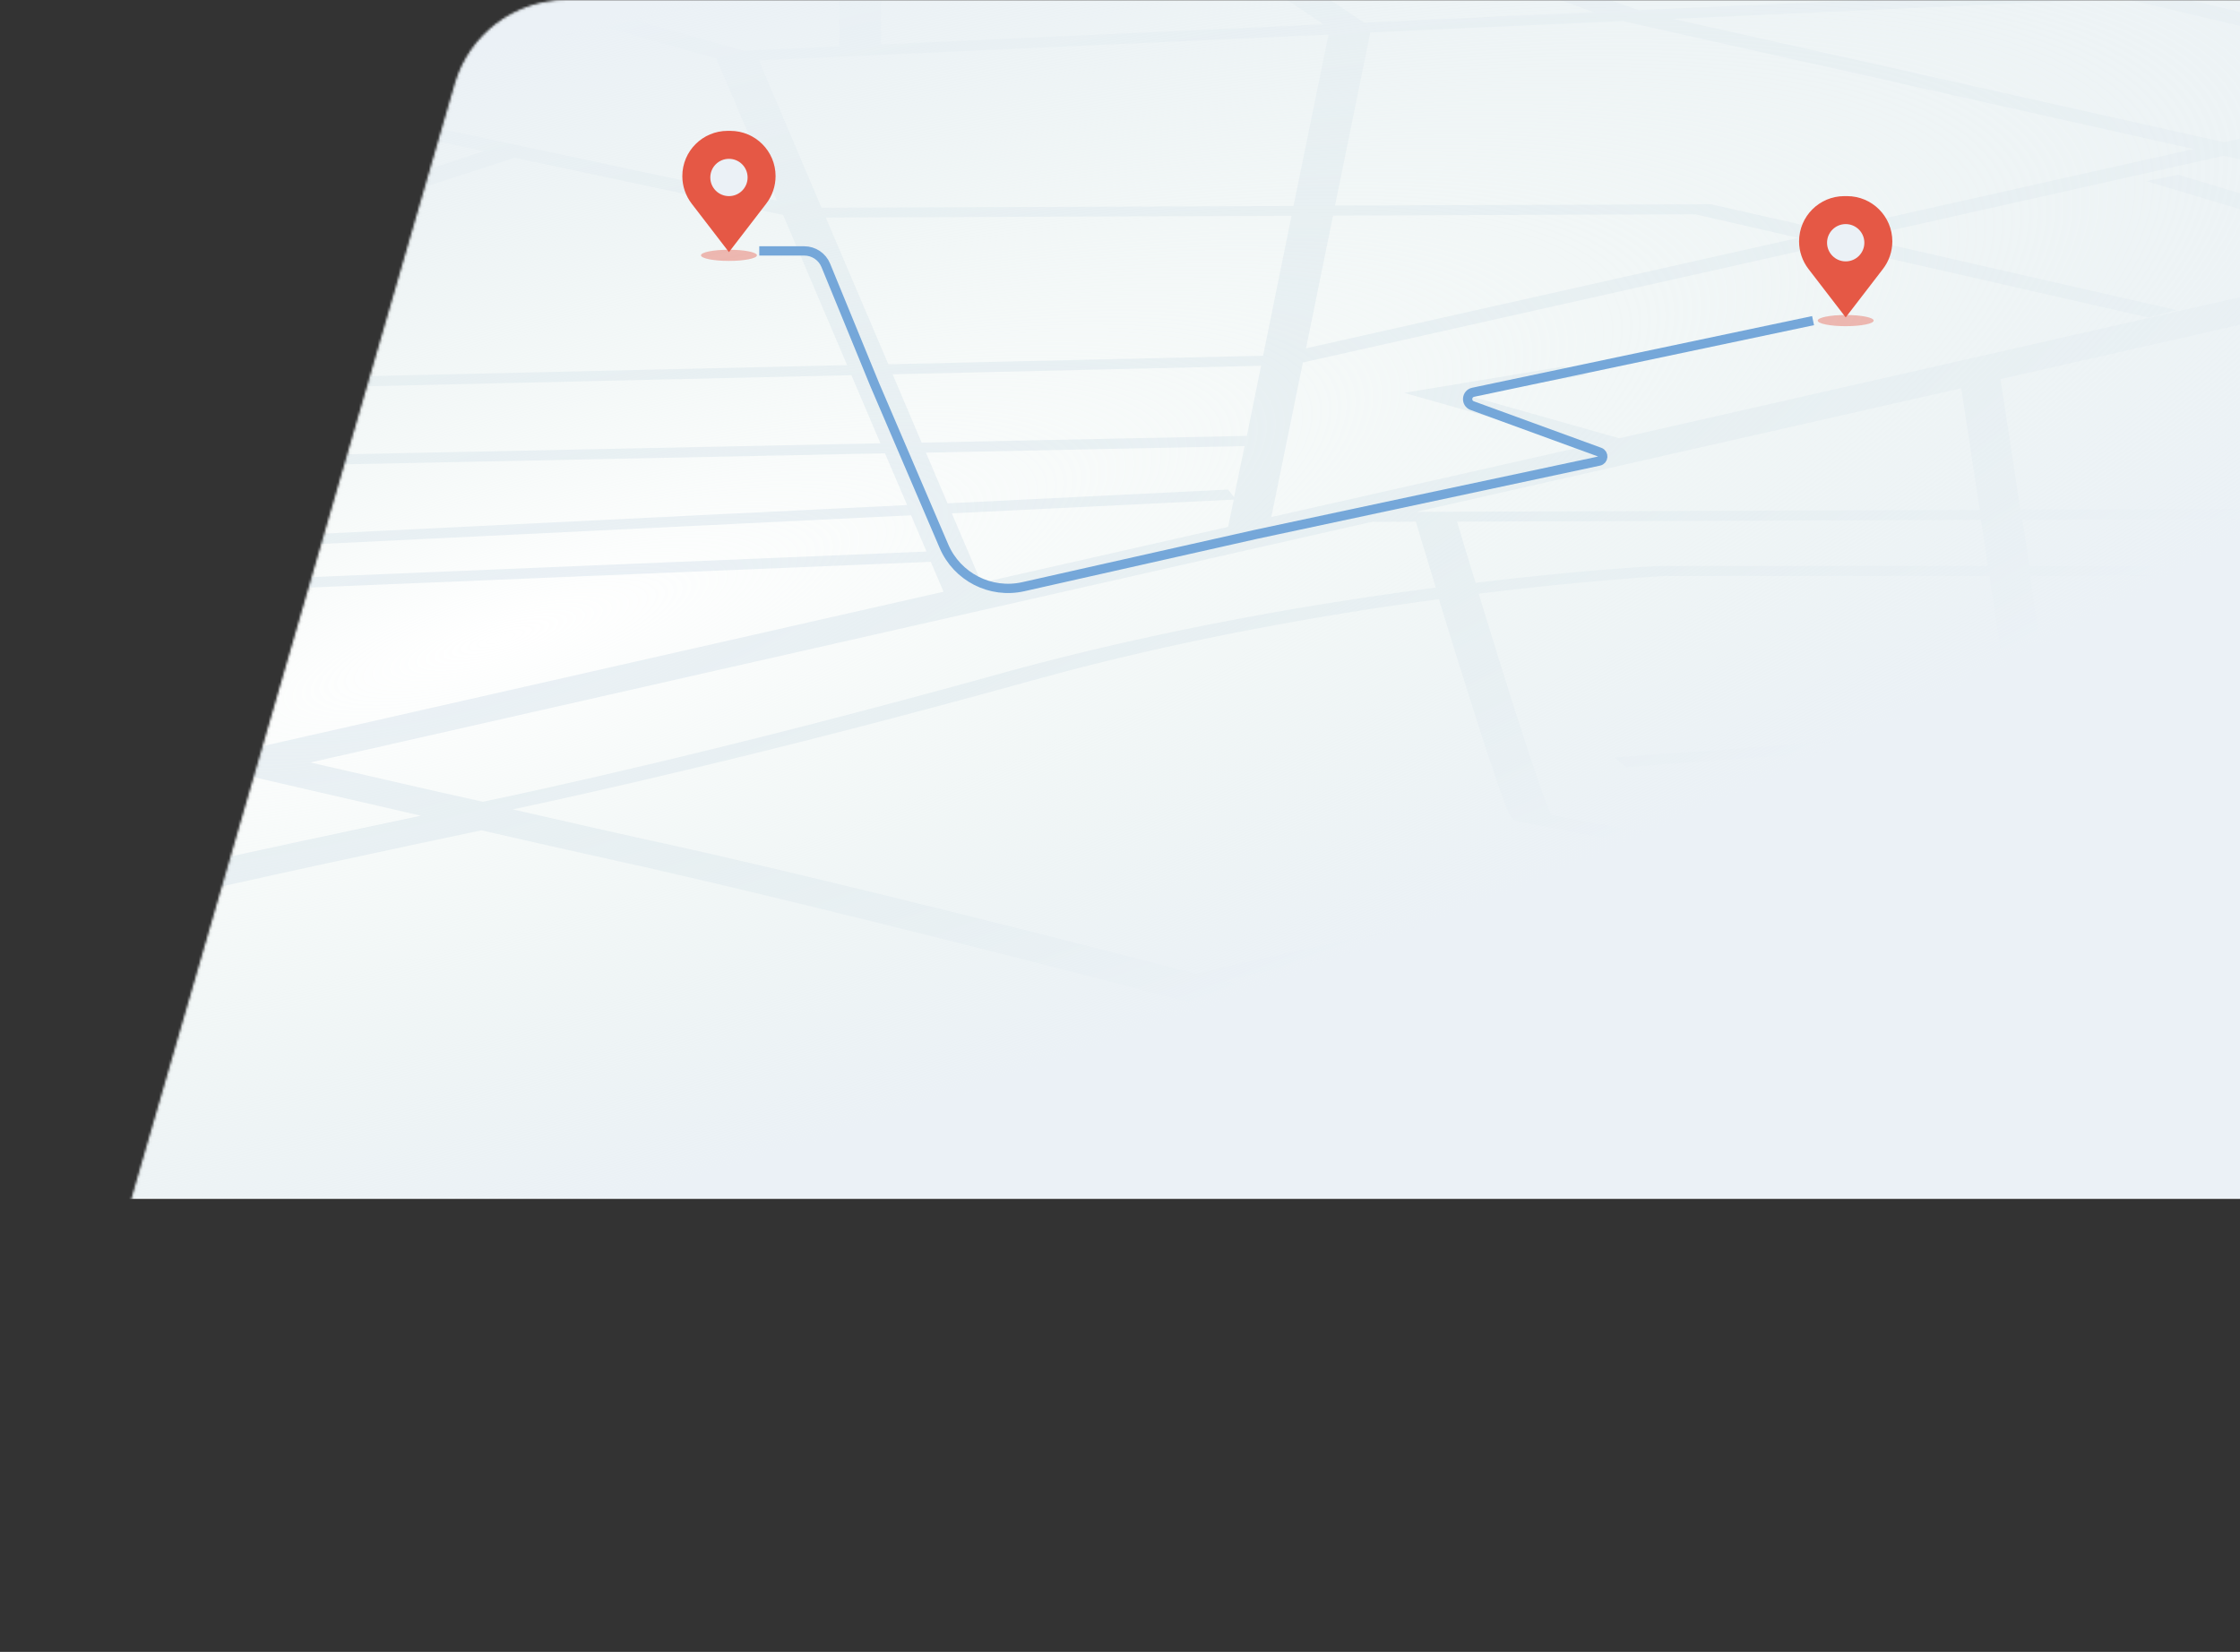 <svg width="964" height="711" viewBox="0 0 964 711" fill="none" xmlns="http://www.w3.org/2000/svg">
<rect x="0" y="0" width="964" height="711" fill="#333333" stroke="none"/>
<mask id="mask0_1080_5203" style="mask-type:alpha" maskUnits="userSpaceOnUse" x="9" y="0" width="1413" height="711">
<path d="M1420.5 710.5L39.938 710.5C20.289 710.5 6.132 691.653 11.605 672.782L196.236 36.211C202.372 15.056 221.749 0.5 243.776 0.5L1420.5 0.5L1420.5 710.5Z" fill="#EBF1F6" stroke="#ECF2F7"/>
</mask>
<g mask="url(#mask0_1080_5203)">
<g clip-path="url(#clip0_1080_5203)">
<rect width="1500" height="516" transform="translate(-499)" fill="white"/>
<mask id="mask1_1080_5203" style="mask-type:alpha" maskUnits="userSpaceOnUse" x="-499" y="0" width="1500" height="516">
<path d="M1001 0H-499V516H1001V0Z" fill="#C4C4C4"/>
</mask>
<g mask="url(#mask1_1080_5203)">
<path d="M3325.75 303.457L3325.38 299.134L3187.52 299.792L3159.6 288.328L3162.29 285.791L3168.54 283.724L3165.11 283.066L3182.98 265.778L3295.87 269.724L3298.33 265.402L3226.09 262.865L3243.84 245.857L3295.51 248.019L3298.45 243.791L3085.28 234.958L3100.34 212.878L3276.41 221.521L3283.51 213.065L3106.22 204.326L3123.23 179.426L3295.51 186.192L3298.33 181.964L3176.49 177.171L3205.88 150.956L3295.51 154.433L3298.33 150.111L3210.66 146.634L3211.39 145.976H3189.72V140.151C3203.31 136.111 3275.06 113.747 3288.78 91.761L3271.27 91.103C3263.91 102.848 3237.96 114.875 3217.51 122.956C3195.1 131.788 3174.29 137.896 3174.04 137.896L3172.95 138.272C3162.54 134.607 3146.62 127.842 3145.89 121.453C3144.79 111.681 3191.68 51.733 3194.25 48.351C3257.67 48.257 3292.81 48.162 3296.24 48.257C3296.12 48.257 3295.26 48.257 3294.28 48.162L3299.91 44.028C3297.72 43.84 3296.85 43.746 3073.28 44.31C3032.14 44.404 2988.06 44.498 2943.87 44.592C2943 37.263 2943.74 29.746 2946.8 22.229C2952.31 9.074 2990.02 -0.792 3058.71 -7.087C3098.87 -10.846 3138.41 -12.161 3155.31 -12.63L3163.89 6.82L3181.64 6.349L3154.09 -56.511L3282.4 -60.363L3278 -69.008L3148.46 -65.061C3141.11 -73.706 3122.99 -94.659 3104.01 -116.176C3114.05 -116.176 3129.61 -116.364 3146.25 -117.116C3185.07 -118.995 3211.15 -123.411 3221.8 -129.895C3236.25 -138.727 3242.61 -149.157 3247.63 -157.52C3250.82 -162.781 3253.63 -167.292 3257.55 -170.11C3267.6 -177.439 3312.28 -190.03 3312.77 -190.124L3299.3 -192.943C3297.34 -192.379 3251.79 -179.601 3240.66 -171.426C3236.25 -168.231 3233.43 -163.533 3230.12 -158.083C3225.22 -149.909 3218.98 -139.855 3205.27 -131.398C3188.13 -120.874 3121.4 -120.311 3100.1 -120.405C3084.05 -138.539 3067.89 -156.486 3057.48 -167.385C3046.59 -178.567 3031.65 -184.111 3013.53 -187.211C3019.41 -187.775 3026.02 -188.621 3033.36 -189.842C3058.34 -193.695 3062.26 -201.775 3065.2 -207.601C3066.17 -209.668 3067.16 -211.641 3068.75 -212.487C3069.73 -213.051 3070.83 -213.897 3072.3 -214.93L3302.97 -193.977L3309.22 -198.017L3184.82 -209.292C3200.74 -212.017 3242.49 -218.407 3279.84 -218.031L3280.45 -222.353C3227.06 -222.823 3169.64 -211.923 3167.19 -211.453L3170.13 -210.514L3077.08 -218.97C3088.1 -229.306 3103.77 -247.535 3105.11 -252.515C3105.73 -254.864 3115.03 -261.159 3170.01 -277.321C3186.79 -282.207 3196.58 -291.039 3200.49 -295.173C3258.16 -291.603 3303.34 -288.69 3303.84 -288.69L3308.36 -292.918C3308 -292.918 3271.75 -295.267 3222.9 -298.274L3309.34 -306.449L3302.85 -310.489L3193.15 -300.06C3120.17 -304.569 3024.18 -310.207 2975.21 -312.368C2888.76 -316.127 2660.05 -323.268 2642.9 -323.268C2637.65 -323.268 2627.84 -324.019 2617.44 -325.053L2804.16 -337.738L2794.61 -346.1L2189.27 -305.04L2058.38 -274.596L2056.79 -274.502L2029.25 -297.992C2035.73 -298.65 2039.89 -299.12 2042.1 -299.683C2046.5 -300.717 2047.85 -302.126 2045.89 -303.536C2042.59 -305.885 2028.38 -308.328 2019.58 -308.516C2018.83 -308.516 2016.76 -308.61 2014.43 -308.703C1996.19 -309.361 1947.95 -311.053 1922.6 -308.328C1895.29 -305.415 1848.65 -304.569 1835.18 -307.858L1826.85 -309.925C1950.76 -320.825 2134.05 -335.483 2146.18 -336.047C2145.57 -336.047 2145.19 -336.047 2144.95 -336.047V-340.369C2137.36 -340.369 1990.55 -328.341 1940.72 -324.207C1865.54 -317.912 1735.51 -306.919 1709.07 -303.16C1687.27 -300.06 1672.21 -301.939 1651.4 -304.476C1635.11 -306.449 1616.74 -308.798 1592.99 -308.516C1569.49 -308.234 1561.04 -307.388 1549.53 -306.167C1535.57 -304.663 1514.26 -302.408 1446.43 -299.589C1320.32 -294.234 1288.12 -275.629 1286.77 -274.877L1286.41 -274.596L1286.16 -274.126C1282.49 -274.22 1279.06 -274.408 1275.88 -274.502C1263.88 -274.971 1252.61 -275.348 1243.43 -275.348C1222.5 -275.348 1210.74 -271.87 1200.33 -268.771C1194.83 -267.172 1189.68 -265.575 1183.56 -264.635C1164.09 -261.629 1140.58 -259.28 1124.91 -258.716C1120.99 -258.622 1115.24 -258.058 1110.83 -256.085C1099.44 -251.105 1100.18 -237.575 1107.52 -233.722C1112.54 -231.091 1135.56 -212.111 1148.66 -201.024L1087.32 -198.111L1060.51 -212.299L925.089 -235.132C926.559 -240.957 933.047 -252.045 961.944 -256.555C989.247 -260.783 1014.23 -264.072 1030.75 -266.233C1042.88 -267.831 1048.88 -268.582 1051.81 -269.24C1058.18 -270.461 1055.12 -272.434 1050.96 -275.159C1049.73 -275.911 1048.26 -276.85 1046.43 -277.978L1527.12 -338.208L1510.84 -345.912L1032.47 -285.965C1022.18 -291.697 1008.47 -299.025 991.574 -307.952C958.393 -325.335 923.987 -342.812 923.742 -343L907.703 -341.12C941.619 -323.925 989.493 -299.025 1016.67 -283.992L1014.71 -283.71L711.066 -265.011L503.654 -274.314L-127.395 -344.972L-128.743 -346.664L-138.293 -346.194L-173.678 -350.141L-188.493 -342.342L-139.027 -336.798L-117.356 -309.174L-209.797 -304.005L-257.915 -347.698L-178.697 -352.771L-183.35 -357L-377.171 -344.409L-384.64 -351.174L-401.781 -350.047L-394.312 -343.375L-483.693 -337.55L-494.59 -347.416L-528.873 -345.161L-517.975 -335.295L-907.823 -309.925L-1016.8 -262.005L-1018.26 -262.193L-1027.69 -258.528L-1025.49 -258.152L-1240.97 -163.439L-1018.26 -177.721L-988.141 -151.036L-1224.94 -138.633L-1221.15 -134.405L-983.244 -146.902L-943.943 -112.042L-1229.72 -84.136L-1216.49 -76.055L-845.375 -112.23L-805.707 -71.545C-809.258 -69.478 -820.155 -63.088 -830.195 -56.229C-852.599 -40.82 -851.254 -36.497 -847.462 -34.523C-837.659 -29.262 -834.236 -8.121 -858.107 9.168C-876.84 22.604 -1018.38 27.679 -1073.23 28.524C-1131.52 24.296 -1187.22 25.423 -1211.84 25.987C-1216.98 26.081 -1221.02 26.176 -1223.1 26.176V30.498C-1220.16 30.498 -1216.12 30.403 -1210.37 30.31C-1176.7 29.558 -1097.61 27.96 -1027.56 38.015C-1010.67 40.458 -994.512 42.995 -978.84 45.532C-933.779 52.673 -893.124 59.156 -852.719 59.156C-836.561 59.156 -820.399 58.122 -803.993 55.679C-787.586 53.236 -765.303 47.693 -741.06 40.834C-735.55 46.096 -725.633 55.585 -715.959 63.948C-712.286 67.236 -704.328 69.586 -692.451 71.089C-682.779 72.311 -671.514 72.687 -660.372 72.687C-653.515 72.687 -646.782 72.498 -640.537 72.311C-657.311 84.338 -646.659 104.822 -608.458 134.607C-582.746 154.715 -551.034 173.413 -537.933 181.025H-693.798C-693.798 164.675 -690.982 159.319 -689.022 157.533C-685.104 157.533 -680.452 157.158 -678.371 156.031C-674.82 154.057 -681.064 152.742 -699.43 148.983C-711.674 146.446 -728.57 142.97 -748.895 138.177C-771.914 132.728 -796.279 128.312 -821.012 125.117L-841.09 94.109L-858.599 94.767L-840.478 122.768C-864.97 120.231 -889.702 118.727 -913.572 118.634C-921.288 118.54 -934.632 117.601 -951.408 115.909L-906.478 99.466L-1106.67 65.357L-1058.05 59.438L-1066.01 55.585L-1123.19 62.633L-1217.96 46.096L-1228.12 49.666L-1135.43 65.452L-1177.55 84.62L-1161.88 86.686L-1120.74 67.989L-930.84 100.311L-967.943 113.842C-1038.83 106.137 -1151.35 90.633 -1200.82 83.492L-1209.88 87.25C-1191.15 89.975 -1062.46 108.298 -977.977 117.506L-1033.2 137.708L-1199.72 105.385L-1210.73 108.767L-1090.25 132.07L-1204.12 146.446L-1231.55 140.996L-1242.94 144.285L-1122.34 168.809L-963.167 161.48L-808.033 131.695C-791.994 134.325 -776.199 137.426 -761.017 140.996C-740.202 145.882 -722.449 149.547 -710.695 151.99C-707.511 152.648 -704.327 153.306 -701.635 153.87C-705.92 154.903 -711.674 157.815 -711.552 180.836H-910.151C-915.288 180.836 -920.064 180.836 -1098.22 197.185C-1184.78 205.079 -1271.22 213.159 -1272.08 213.253L-1259.34 221.334C-1134.21 209.682 -930.84 190.984 -908.314 189.575H-789.546L-966.228 232.797L-966.719 232.891L-1108.25 281.564C-1176.21 267.845 -1195.18 265.684 -1204.37 265.402L-1206.33 269.724C-1202.28 269.818 -1185.51 271.604 -1118.67 285.134L-1212.7 317.456L-1198.12 319.994L-1104.95 287.953C-1103.61 288.235 -1102.38 288.516 -1100.91 288.798C-1046.92 299.885 -981.528 313.98 -923.856 326.476C-899.375 331.832 -876.107 336.812 -855.659 341.229C-821.502 348.558 -787.096 352.222 -753.181 352.222C-743.018 352.222 -732.856 351.94 -722.816 351.188C-712.531 350.531 -703.103 349.497 -694.533 348.369V379.565L-675.31 406.438L-687.798 407.19L-683.513 411.418L-672.249 410.76L-653.148 437.446C-782.933 445.245 -939.288 454.264 -1064.17 461.405L-1060.13 465.634C-1058.55 465.54 -892.883 456.143 -728.448 446.465C-700.654 444.868 -674.575 443.271 -650.088 441.862L-639.19 457.083L-621.681 456.332L-632.701 440.828C-579.563 437.633 -534.628 434.908 -498.753 432.653C-494.59 432.371 -490.672 432.184 -486.877 431.902L-481.611 438.103L-524.832 455.58L-509.65 457.835L-462.756 438.948L-469.612 430.869C-429.697 428.331 -409.372 426.828 -398.597 425.889L-386.843 434.627L-470.592 453.606L-446.349 459.996L-124.089 386.894L-37.526 406.626C-51.728 412.921 -65.564 420.251 -78.91 428.519C-102.541 443.083 -115.886 455.11 -116.498 455.674L-82.093 457.929C-81.604 457.46 -29.2 410.384 48.182 392.344C111.238 377.592 180.048 363.122 207.23 357.39C230.248 362.652 248.002 366.692 258.777 369.042C356.361 390.277 563.037 444.023 574.914 449.003C573.69 448.533 571.609 446.842 575.649 445.15C578.709 443.835 584.587 442.989 590.708 442.989V451.634C598.3 451.634 604.912 450.506 607.606 448.815C611.769 446.09 604.789 444.023 595.852 441.392C589.729 439.606 580.791 437.069 569.16 433.875C563.161 432.277 556.671 430.492 549.569 428.613L705.679 420.814L714.985 434.063L810.365 429.834C818.69 441.204 828.485 454.452 830.2 455.768L847.218 454.452C845.259 452.855 828.73 430.305 817.343 414.612L884.317 405.968L896.439 384.733L1051.57 375.431C1051.32 375.995 1051.08 376.277 1051.08 376.37L1050.96 376.652L1051.08 376.934C1071.77 408.787 1102.01 457.553 1100.91 461.218C1100.91 461.218 1100.91 461.123 1101.16 460.936L1118.05 462.345C1119.28 461.5 1120.99 460.184 1094.79 417.901C1090.5 410.948 1086.22 403.995 1082.3 397.888L1149.89 394.035L1171.8 457.178L1189.56 456.802L1173.39 410.573C1180.38 411.042 1191.64 411.888 1204.01 413.11C1229.59 415.646 1247.96 418.653 1257.14 421.848C1281.88 430.492 1290.32 443.177 1285.8 450.6L1303.43 451.258C1306.37 446.56 1304.77 440.358 1298.28 434.063L1329.63 438.385L1377.75 430.398C1382.03 431.526 1386.69 432.748 1391.46 434.063C1397.82 435.754 1404.69 437.539 1411.54 439.419C1390.6 446.654 1360.24 457.177 1356.31 458.211C1358.16 457.742 1362.69 457.365 1366.85 457.929C1370.4 458.399 1371.99 459.526 1370.76 460.466L1353.87 459.057C1352.4 460.09 1354.24 461.218 1358.28 461.781C1359.75 461.969 1361.09 462.063 1362.31 462.063C1366.85 462.063 1370.03 461.03 1372.24 460.372C1373.95 459.808 1376.4 459.057 1379.46 458.023C1384.6 456.332 1391.58 453.982 1400.27 450.976C1409.09 447.969 1418.03 444.868 1423.66 442.895C1439.09 447.124 1453.78 451.258 1463.33 454.641L1477.9 452.104C1463.09 447.029 1437.49 440.076 1414.6 433.968L1463.09 420.345L1461 419.123C1460.15 418.559 1448.88 411.7 1436.88 404.558C1454.88 401.364 1491.86 396.29 1511.33 399.955C1525.29 402.586 1542.06 407.19 1558.22 411.606C1575.48 416.304 1591.89 420.814 1606.83 423.633L1494.43 451.727L1507.17 454.734L1621.65 426.169C1622.99 426.451 1624.46 426.733 1625.93 427.015C1635.73 429.083 1646.01 431.902 1655.92 434.627C1675.15 439.983 1690.21 444.117 1705.03 444.117C1718.86 444.117 1823.42 448.533 1892.36 451.54L1905.45 458.117L1921.5 456.238L1907.66 449.284C1920.39 443.553 1951.98 429.929 1975.86 420.156C1993.98 412.639 1995.94 406.72 1999.13 396.948C2000.22 393.659 2001.44 389.9 2003.53 385.391C2017 385.484 2031.45 385.484 2045.89 385.484C2157.69 385.766 2159.03 385.391 2162.58 384.169L2148.37 381.539C2150.09 380.975 2152.3 380.88 2152.3 380.88C2143.85 381.35 2072.83 381.257 2005.61 381.068C2006.22 379.847 2006.96 378.625 2007.7 377.31C2017.61 360.679 2032.31 360.115 2061.69 358.893C2071.73 358.518 2083.12 358.047 2095.97 356.92C2142.99 352.974 2205.31 361.806 2205.93 361.901L2214.62 363.216L2270.08 331.363C2273.14 331.551 2276.32 331.738 2279.38 331.832C2274 339.068 2268.74 345.833 2263.84 351.47C2259.56 356.357 2257.11 361.055 2256.12 365.659L2164.78 368.289L2166.87 372.612L2189.03 371.954L2205.43 391.122L2183.88 394.693L2193.81 398.263L2261.39 387.176C2274.62 405.216 2306.93 419.123 2329.59 425.607C2367.42 436.506 2406.11 457.835 2406.48 458.023L2422.76 456.238C2421.17 455.298 2382.73 434.157 2343.17 422.788C2320.77 416.304 2300.08 406.156 2287.59 395.444C2271.06 381.257 2268.86 366.41 2281.1 352.316C2285.99 346.678 2291.26 339.913 2296.65 332.678C2339.75 335.028 2386.28 337.564 2434.15 340.383C2468.67 342.45 2514.6 348.746 2564.91 365.753C2558.55 366.599 2550.09 367.914 2541.78 369.793C2520.22 374.679 2510.06 381.068 2512.51 388.303C2514.46 394.223 2517.28 399.86 2520.1 405.311C2524.88 414.707 2528.91 422.788 2526.72 428.613C2525.12 432.841 2524.88 437.633 2524.75 441.862C2524.63 445.902 2524.39 450.976 2522.55 452.009C2522.55 452.009 2522.67 452.009 2522.67 451.916L2537.97 454.17C2542.02 452.48 2542.39 449.003 2542.63 441.955C2542.75 437.821 2543 433.123 2544.47 428.988C2546.79 422.693 2542.63 414.331 2537.73 404.747C2535.04 399.296 2532.1 393.659 2530.27 387.834C2526.46 376.464 2560.63 371.015 2575.08 369.229C2598.71 377.78 2623.08 388.679 2647.56 402.586C2696.41 430.398 2722.25 457.177 2722.49 457.46L2739.88 456.425C2739.64 456.143 2713.43 429.083 2663.96 400.895C2634.83 384.263 2603.36 370.639 2570.54 360.115C2528.67 346.772 2484.22 338.691 2438.31 336.061C2390.07 333.242 2343.05 330.611 2299.71 328.262C2304.36 321.873 2308.89 315.107 2313.42 308.437L3325.75 303.457ZM-970.753 157.44L-1117.44 164.205L-1189.31 149.641L-1075.07 135.171L-999.408 149.829L-997.442 149.923C-973.08 151.238 -956.064 151.99 -943.943 152.272L-970.753 157.44ZM-923.124 148.232C-930.96 148.514 -963.779 147.198 -991.572 145.694L-1019.24 140.338L-961.331 119.198C-940.753 121.264 -923.987 122.58 -913.943 122.58C-884.806 122.768 -854.314 125.023 -824.317 129.251L-923.124 148.232ZM-764.445 189.481H-711.307C-711.184 192.018 -710.94 194.648 -710.695 197.562H-797.382L-764.445 189.481ZM-694.41 343.202C-704.695 344.893 -716.939 346.303 -730.775 347.149C-767.261 349.215 -805.34 346.115 -843.789 337.846C-858.238 334.746 -874.151 331.269 -890.806 327.698C-850.763 308.906 -804.482 288.892 -794.32 287.201C-794.81 287.295 -796.892 287.482 -799.463 287.295C-801.667 287.201 -803.381 286.825 -804.36 286.355L-788.198 284.57C-789.913 283.63 -793.341 283.066 -797.259 283.066C-803.87 283.066 -809.748 284.1 -826.889 290.771C-836.194 294.341 -848.194 299.416 -862.391 305.711C-879.659 313.322 -896.314 321.027 -904.512 324.785C-906.96 324.222 -909.408 323.752 -911.987 323.188C-969.779 310.691 -1035.28 296.503 -1089.4 285.416C-1091.11 285.04 -1092.83 284.758 -1094.55 284.382L-953.124 235.71L-815.135 201.978H-710.327C-710.205 203.387 -710.083 204.89 -709.838 206.394C-707.144 230.26 -702.124 253.938 -702.002 254.127L-701.757 254.972L-694.288 256.663V343.202H-694.41ZM2221.72 387.834L2207.02 370.826L2255.87 369.417C2255.75 373.645 2256.86 377.78 2258.94 381.726L2221.72 387.834ZM3167.07 299.792L2316.73 303.644C2333.01 278.932 2346.61 255.818 2348.44 252.529L2362.52 246.421L2879.46 269.254L2875.54 279.402L2893.3 279.778L2897.94 267.563L3031.04 276.395L3051.36 267.657L3144.67 284.758L3140.38 288.892L3167.07 299.792ZM1953.45 218.797L1890.65 203.105C1906.68 197.185 1968.02 174.353 2025.32 150.393L2291.99 190.89C2271.55 200.099 2251.96 207.521 2232.12 213.723C2214.74 219.173 2197.35 223.495 2180.09 226.595L1953.45 218.797ZM2157.07 230.166C2141.03 232.234 2124.99 233.173 2109.31 233.173H2007.94V224.998L2157.07 230.166ZM1103.85 194.837L1100.79 195.494L1104.59 218.609L869.502 219.36L860.931 163.171L1303.55 62.82L1485.49 108.203L1103.85 194.837ZM1108.75 242.945L1076.55 243.696H873.42L870.359 223.776L1105.44 223.025L1108.75 242.945ZM852.483 223.776L855.544 243.603H714.249H713.392C712.046 243.696 681.558 245.2 635.031 250.838C632.216 241.723 629.522 232.797 627.073 224.529L852.483 223.776ZM609.564 220.3L844.035 167.118L851.993 219.455L609.564 220.3ZM696.863 188.635L630.746 169.937L683.028 161.292L672.988 157.722L604.3 169.091L683.763 191.642L547.12 222.556L560.711 156.031L786.856 105.291L924.599 136.675L936.721 133.479L799.957 102.284L957.045 67.049L1030.63 83.586L1029.41 83.868L1042.75 86.686L1043.61 86.405L1095.65 98.056L1048.88 108.674L937.455 75.224L923.62 77.949L1035.77 111.586L696.863 188.635ZM528.51 210.716L407.785 216.636L398.48 194.837L535.611 192.018L531.081 214.005L528.51 210.716ZM530.958 215.039L528.51 226.783L422.355 250.838L409.622 220.957L530.958 215.039ZM-423.208 189.386C-421.494 189.293 -380.355 187.413 -323.543 179.239C-318.4 178.487 -313.013 177.642 -307.38 176.796L-244.203 181.212L-272.486 206.581L-435.575 195.306C-444.512 193.239 -452.716 191.266 -460.062 189.575H-424.8L-423.208 189.386ZM-444.757 150.487L-355.255 141.184C-325.869 151.051 -305.422 159.507 -295.137 164.017C-311.421 167.118 -326.603 169.561 -340.072 171.534C-377.293 176.984 -407.291 179.426 -421.126 180.366L-444.757 150.487ZM-204.41 155.185C-179.554 148.514 -154.332 140.527 -130.334 131.037C-124.089 128.594 -117.846 126.151 -111.723 123.614L32.02 163.548L-1.405 193.521L-222.531 178.111L-197.431 155.56L-204.41 155.185ZM183.477 -245.28L273.96 -249.414L286.081 -228.648L119.074 -220.756L99.361 -241.427L165.968 -244.528L180.049 -227.521L197.435 -228.367L183.477 -245.28ZM326.975 -226.111L401.786 -229.682L425.049 -206.192L432.763 -206.661L345.586 -197.923L326.975 -226.111ZM328.69 -196.232L222.29 -185.614L217.392 -193.977L316.936 -214.178L328.69 -196.232ZM303.589 -229.494L291.468 -250.26L364.564 -253.642L396.275 -233.91L303.589 -229.494ZM309.467 -225.36L313.507 -219.158L206.25 -197.453L121.4 -206.38L121.155 -216.527L309.467 -225.36ZM17.694 -175.372L-8.507 -198.111L100.463 -203.843L105.116 -203.373L133.277 -177.439L17.694 -175.372ZM125.196 -172.929C120.298 -171.238 114.544 -169.171 109.524 -167.01C103.892 -164.473 100.218 -162.312 98.014 -160.432L95.933 -161.466L41.447 -154.701L22.593 -171.05L125.196 -172.929ZM-9.487 -234.662H31.653L37.897 -204.97L7.655 -203.373L-9.487 -234.662ZM125.931 -201.118L199.761 -193.319L205.271 -183.829L150.663 -178.379L125.931 -201.118ZM95.443 -245.656L60.426 -282.488L106.463 -285.12L109.646 -285.307L111.605 -285.965C111.728 -285.965 118.217 -288.126 127.522 -290.945L162.54 -248.756L95.443 -245.656ZM77.934 -244.81L76.22 -244.716L79.526 -240.488L81.975 -240.582L103.524 -217.937L103.647 -208.353L102.3 -208.259L99.361 -208.541L98.504 -207.977L55.773 -205.722L48.794 -238.796H-11.691L-11.935 -239.266L-42.913 -237.387L-72.175 -274.596L43.162 -281.267L77.934 -244.81ZM-353.54 -220.004L-261.589 -223.762L-225.347 -191.158L-316.319 -186.366L-353.54 -220.004ZM-351.091 -184.486L-428.351 -180.446L-460.674 -213.521L-388.313 -218.125L-351.091 -184.486ZM-243.957 -224.42L-144.905 -228.461L-110.377 -197.171L-207.961 -192.003L-243.957 -224.42ZM-127.273 -229.212L-81.604 -231.091L-60.176 -199.802L-92.991 -198.111L-127.273 -229.212ZM-25.894 -197.171L-11.079 -184.299L-192.411 -178.097L-203.307 -187.869L-25.894 -197.171ZM-42.79 -200.742L-64.217 -231.937L-27.118 -234.098L-9.732 -202.433L-42.79 -200.742ZM-60.299 -236.635L-76.093 -235.696L-131.925 -233.44L-171.351 -269.146L-89.685 -273.844L-60.299 -236.635ZM-149.557 -232.689L-248.61 -228.648L-286.199 -262.475L-188.615 -268.112L-149.557 -232.689ZM-266.241 -227.897L-358.193 -224.138L-393.7 -256.179L-303.463 -261.441L-266.241 -227.897ZM-398.353 -260.407L-428.228 -287.374L-337.868 -292.448L-308.116 -265.67L-398.353 -260.407ZM-393.088 -222.353L-464.96 -217.749L-496.794 -250.26L-428.473 -254.206L-393.088 -222.353ZM-727.836 -236.823L-646.047 -241.521L-610.05 -208.353L-699.063 -202.621L-727.836 -236.823ZM-716.326 -201.588L-794.32 -196.608L-828.603 -231.091L-745.223 -235.884L-716.326 -201.588ZM-605.519 -204.218L-571.604 -172.929L-669.678 -167.761L-695.512 -198.393L-605.519 -204.218ZM-628.783 -242.649L-514.057 -249.32L-482.101 -216.715L-592.908 -209.574L-628.783 -242.649ZM-500.834 -254.488L-527.649 -281.83L-463.001 -285.402L-433.003 -258.34L-500.834 -254.488ZM-518.098 -253.454L-633.313 -246.783L-663.066 -274.314L-544.912 -280.891L-518.098 -253.454ZM-650.577 -245.843L-731.387 -241.145L-755.017 -269.24L-680.452 -273.374L-650.577 -245.843ZM-748.773 -240.112L-837.789 -234.944L-933.659 -249.414L-852.85 -279.951L-773.506 -269.334L-748.773 -240.112ZM-847.09 -231.279L-811.584 -195.48L-902.676 -189.654L-926.555 -214.178L-927.408 -215.118L-997.813 -225.172L-943.08 -245.843L-847.09 -231.279ZM-807.299 -191.252L-778.281 -162.03L-870.85 -157.144L-898.391 -185.332L-807.299 -191.252ZM-790.158 -192.379L-712.776 -197.359L-687.064 -166.916L-760.894 -163.063L-790.158 -192.379ZM-683.513 -162.593L-666.617 -142.486L-657.924 -142.956L-732.611 -134.499L-756.731 -158.741L-683.513 -162.593ZM-666.127 -163.533L-567.074 -168.701L-552.136 -154.889L-649.598 -143.895L-666.127 -163.533ZM-554.218 -173.869L-588.378 -205.346L-477.938 -212.487L-445.737 -179.601L-554.218 -173.869ZM-441.574 -175.372L-421.371 -154.795L-451.859 -166.258L-535.729 -156.768L-549.687 -169.641L-441.574 -175.372ZM-424.188 -176.218L-346.439 -180.352L-308.605 -146.15L-386.354 -141.452L-392.354 -143.707L-424.188 -176.218ZM-311.667 -182.137L-220.694 -186.929L-191.798 -160.996L-280.812 -154.419L-311.667 -182.137ZM-170.249 -158.083L-187.758 -173.869L-6.181 -180.164L30.305 -148.499L95.688 -156.58C95.566 -153.385 100.83 -151.318 106.83 -150.003C109.034 -149.533 110.993 -149.063 112.952 -148.687C128.257 -145.305 140.011 -143.049 159.724 -143.049C172.457 -143.049 188.497 -143.989 211.026 -146.15L203.924 -142.674C218.739 -140.888 235.636 -138.539 243.962 -137.13C236.493 -135.157 226.698 -131.116 209.066 -123.318C200.863 -119.747 190.946 -115.331 186.905 -114.203C175.641 -113.17 107.197 -110.351 21.735 -107.156L19.654 -108.753L2.634 -107.438L3.859 -106.404C-68.257 -103.773 -150.047 -100.861 -219.102 -98.512L-276.404 -150.284L-170.249 -158.083ZM786.121 -123.881C786.489 -117.492 792.61 -111.666 804.365 -106.874C811.711 -103.867 819.425 -100.955 826.894 -98.23L743.758 -82.914L686.946 -97.102V-123.881H786.121ZM686.946 -128.203V-140.606C710.331 -142.298 749.756 -144.553 794.324 -145.023C797.263 -145.023 800.324 -145.023 803.385 -145.023C801.181 -143.801 793.222 -138.915 788.937 -132.432C787.958 -130.928 787.223 -129.519 786.856 -128.11H686.946V-128.203ZM806.936 -145.117C878.318 -144.459 991.451 -132.62 992.675 -132.526L998.92 -131.868L1067.98 -137.506V-124.445L1007.61 -122.472L963.78 -96.538L897.418 -83.196C888.725 -85.639 870.849 -90.807 851.259 -97.478L1019.12 -128.391H804.609C807.67 -136.942 819.914 -143.707 820.159 -143.801L806.936 -145.117ZM1188.33 -123.881L1205.23 -114.955L1287.88 -93.814L1173.15 -67.786L1118.05 -81.223L1085.73 -117.68V-120.593L1188.33 -123.881ZM1085.73 -124.915V-138.821L1150.01 -144.083L1180.5 -128.016L1085.73 -124.915ZM2274 -144.741L2294.57 -164.473L2333.87 -168.043L2343.29 -166.352C2339.62 -156.016 2323.34 -114.391 2290.53 -97.102C2260.29 -81.129 2066.95 -45.611 1993 -32.832L1922.23 -93.907C1966.19 -97.854 2038.92 -104.243 2042.83 -104.619C2048.83 -105.089 2049.82 -106.404 2051.77 -109.129C2053 -110.821 2054.59 -113.264 2056.55 -116.364C2059.73 -121.626 2063.65 -128.861 2068.3 -137.975C2074.91 -150.848 2081.28 -163.815 2083.24 -167.949L2197.72 -177.909L2222.94 -159.587L2208.87 -136.942L2226.37 -136.284L2241.06 -159.963L2214.37 -179.319L2253.8 -182.701L2316.86 -171.144L2279.51 -167.761L2256.74 -145.868L2274 -144.741ZM2939.33 -90.901C2929.42 -101.237 2921.09 -109.505 2914.84 -115.425C2911.05 -118.995 2907.99 -121.72 2905.66 -123.599C2905.42 -123.881 2905.05 -124.069 2904.81 -124.257C2907.37 -124.445 2910.31 -124.633 2913.62 -124.915C2922.31 -125.573 2933.82 -126.512 2948.15 -127.734L2986.35 -92.216C2975.82 -91.558 2965.17 -90.807 2954.51 -90.055C2949.87 -89.773 2945.33 -89.397 2941.05 -89.115C2940.56 -89.773 2939.94 -90.337 2939.33 -90.901ZM2951.33 -58.954L2819.1 -55.007C2816.52 -61.303 2812.24 -70.793 2809.18 -74.833C2823.88 -76.431 2871.13 -79.813 2927.94 -83.76C2936.15 -75.303 2944.23 -66.565 2951.33 -58.954ZM2908.11 -104.149C2870.76 -98.981 2809.55 -92.31 2787.51 -93.907C2761.67 -95.787 2713.68 -104.431 2692.74 -108.378L2814.2 -142.392C2862.44 -129.801 2878.24 -125.948 2884.24 -124.727C2884.36 -124.633 2884.6 -124.633 2884.73 -124.539C2885.21 -124.445 2885.7 -124.257 2886.19 -124.163C2889.99 -121.814 2898.19 -114.109 2908.11 -104.149ZM2895.13 -128.11C2888.03 -129.613 2861.46 -136.472 2826.07 -145.68L2870.89 -158.271L2981.08 -135.251C2971.05 -134.311 2961 -133.465 2951.33 -132.62C2913.99 -129.425 2900.15 -128.391 2895.13 -128.11ZM2813.83 -148.875C2802.44 -151.882 2790.2 -155.077 2777.71 -158.365L2928.56 -189.091C2936.76 -188.527 2944.6 -188.057 2952.06 -187.681L2813.83 -148.875ZM2765.59 -161.56C2746.98 -166.446 2727.76 -171.52 2708.78 -176.594L2814.57 -204.218C2835.25 -200.93 2859.25 -197.359 2884.85 -193.695C2893.3 -192.473 2901.37 -191.534 2909.21 -190.782L2765.59 -161.56ZM2670.58 -159.587L2708.29 -170.298C2722.25 -166.634 2737.19 -162.687 2752 -158.741L2712.58 -150.754L2670.58 -159.587ZM2698.62 -147.935L2650.38 -138.163L2587.69 -153.197L2626.75 -163.157L2698.62 -147.935ZM2696.66 -179.788C2680.13 -184.205 2663.96 -188.433 2648.9 -192.473L2753.35 -214.178C2763.64 -212.393 2779.55 -209.762 2799.26 -206.567L2696.66 -179.788ZM2684.53 -176.594L2684.29 -176.5L2687.84 -175.654C2690.53 -174.902 2693.35 -174.151 2696.17 -173.493L2657.11 -162.406L2625.65 -169.077L2551.81 -150.284L2468.31 -154.795L2635.56 -189.56C2645.11 -187.023 2662.87 -182.325 2684.53 -176.594ZM2557.69 -145.492L2575.45 -150.003L2636.78 -135.345L2561.24 -119.935L2572.63 -116.646L2764.12 -155.64C2778.44 -151.882 2791.06 -148.593 2802.2 -145.68L2627.23 -96.632L2640.71 -93.814L2681.23 -105.183C2702.53 -101.143 2753.35 -91.934 2782.49 -89.867C2786.16 -89.585 2790.45 -89.491 2795.1 -89.491C2830.36 -89.491 2888.27 -96.726 2912.52 -99.921C2916.19 -96.163 2920.11 -92.216 2924.03 -88.082C2796.2 -79.343 2793.88 -78.122 2791.43 -76.994C2790.2 -76.431 2790.08 -75.679 2791.06 -75.115C2792.89 -73.8 2797.55 -64.31 2801.59 -54.538L2047.85 -31.799C2074.18 -36.497 2111.89 -43.356 2150.7 -50.967C2214.62 -63.464 2261.63 -73.988 2291.14 -82.256C2365.1 -72.766 2471.25 -58.859 2479.7 -57.075C2479.7 -57.075 2478.97 -57.262 2478.35 -57.544L2494.27 -59.518C2492.43 -60.458 2490.84 -61.209 2386.52 -74.833C2354.2 -79.062 2321.87 -83.196 2302.65 -85.733C2311.83 -88.552 2318.56 -91.183 2322.86 -93.438C2353.95 -109.881 2370.61 -144.553 2376.73 -160.15L2438.8 -148.781L2451.29 -151.412L2557.69 -145.492ZM2429.13 -34.43C2429.01 -32.645 2428.76 -30.577 2427.91 -29.262C2427.66 -28.792 2427.54 -28.416 2427.41 -27.852C2424.85 -27.383 2421.04 -26.819 2416.15 -26.255C2402.44 -24.658 2386.64 -23.907 2369.26 -24.094C2326.65 -24.47 2182.29 -20.524 2160.87 -16.671C2148.63 -14.416 2112.25 -12.067 2094.87 -11.033C2073.69 -15.073 2050.79 -19.396 2033.77 -22.59L2429.13 -34.43ZM2928.31 141.184L2918.52 166.836L2770.25 161.01L2784.7 134.983L2928.31 141.184ZM2814.82 131.977C2819.22 126.997 2829.01 114.5 2831.34 97.492H2945.45C2946.8 101.721 2947.41 105.479 2946.8 108.767C2944.11 123.05 2935.42 133.01 2931.37 136.956L2814.82 131.977ZM2449.58 208.649L2507.24 183.467L2733.76 194.648L2719.8 219.737L2449.58 208.649ZM2717.47 224.058L2705.96 244.824L2391.41 233.925L2440.27 212.596L2717.47 224.058ZM2525.49 175.574L2566.87 157.533L2750.29 164.769L2738.41 186.098L2525.49 175.574ZM2734.98 224.81L2894.03 231.388L2886.57 251.119L2723.59 245.482L2734.98 224.81ZM2737.43 220.488L2751.26 195.494L2904.81 203.105L2895.75 227.065L2737.43 220.488ZM2902.48 256.006L3046.71 260.986L3022.59 271.322L2899.79 263.147L2902.48 256.006ZM2904.19 251.683L2911.66 232.045L3038.02 237.214L3020.26 255.629L2904.19 251.683ZM2913.25 227.723L2922.31 203.951L3083.07 211.938L3067.89 234.207L2913.25 227.723ZM2916.93 171.252L2908.11 194.461L2756.04 186.944L2767.92 165.427L2916.93 171.252ZM2752.74 160.352L2576.18 153.399L2633.23 128.499L2767.19 134.231L2752.74 160.352ZM2508.34 174.071L2387.86 155.654C2406.6 148.232 2427.79 140.715 2449.7 133.856C2492.79 120.325 2523.28 113.841 2533.45 113.56C2552.3 113.09 2592.96 120.795 2617.44 126.526L2508.34 174.071ZM2490.96 181.682L2432.56 207.145L2315.5 189.386C2326.16 184.406 2335.95 179.521 2344.89 174.823C2351.99 171.158 2360.44 167.211 2369.74 163.171L2490.96 181.682ZM2328.86 172.944C2319.05 178.017 2309.63 182.715 2300.32 187.038L2160.49 165.803L2223.06 140.809L2354.68 160.916C2345.01 165.05 2336.2 169.091 2328.86 172.944ZM2145.43 163.453L2034.26 146.54C2049.7 139.963 2064.63 133.386 2078.1 127.09C2083 124.835 2087.28 122.674 2091.19 120.513L2208 138.366L2145.43 163.453ZM1415.46 130.097L1498.23 111.304L1739.67 171.534L1649.92 192.957L1415.46 130.097ZM1544.51 171.158L1524.06 173.977C1513.41 175.387 1496.27 175.856 1474.47 175.292C1457.21 174.823 1443.25 173.789 1443.12 173.789H1442.39L1347.75 170.97L1334.4 148.513L1402.24 133.104L1544.51 171.158ZM-255.466 207.709L-227.183 182.34L-6.059 197.749L-34.342 223.119L-255.466 207.709ZM-148.332 219.642L-163.76 233.831L-274.567 224.81L-260.12 211.843L-148.332 219.642ZM-131.191 220.864L-38.872 227.254L-56.013 242.569L-146.863 235.146L-131.191 220.864ZM-21.854 228.474L90.301 236.274L92.382 236.368L392.112 221.803L398.724 237.401L54.916 251.683L-39.239 243.978L-21.854 228.474ZM93.117 231.952L-17.201 224.246L11.083 198.877L53.446 201.79L380.849 195.119L390.399 217.387L93.117 231.952ZM55.161 197.467L15.736 194.743L46.1 167.493L50.631 168.715L366.401 161.48L378.889 190.796L55.161 197.467ZM57.977 164.205L51.733 162.42L120.543 100.593L221.555 67.894L337.016 92.512L364.564 157.158L57.977 164.205ZM361.259 -2.765V19.974L320.241 21.853L273.346 8.605C288.896 5.034 303.957 1.276 318.16 -2.765H361.259ZM332.853 -7.087C334.199 -7.463 335.423 -7.932 336.77 -8.309L340.076 -7.087H332.853ZM522.51 -70.135L548.59 -45.236L514.062 -39.692L513.083 -40.349L451.373 -55.383C466.188 -61.678 481.493 -68.068 496.553 -74.364L522.51 -70.135ZM505.369 -78.122C538.427 -92.028 569.772 -105.089 592.423 -114.579L664.295 -96.632L530.224 -74.082L505.369 -78.122ZM1462.96 -92.686C1428.93 -89.303 1395.13 -85.639 1376.52 -83.666L1235.1 -119.841L1233.64 -120.593L1331.71 -134.311H1400.64L1462.96 -92.686ZM1419.62 -134.311H1500.06L1508.63 -123.411L1442.51 -118.995L1419.62 -134.311ZM1920.39 -185.05C1936.56 -172.459 1949.17 -162.593 1951.13 -160.996L1853.91 -152.54L1826.24 -176.406L1920.39 -185.05ZM1821.46 -180.634L1791.96 -206.098L1885.38 -212.205C1893.83 -205.722 1903.62 -198.111 1915.13 -189.091L1821.46 -180.634ZM2064.51 -166.258C2054.22 -144.835 2038.31 -113.827 2033.04 -108.284C2014.67 -106.686 1942.92 -100.297 1917.33 -98.042L1858.93 -148.499L2064.51 -166.258ZM1901.78 -66.659C1895.78 -66.847 1881.59 -66.847 1843.02 -66.753C1832.24 -66.753 1822.08 -66.659 1815.59 -66.659C1799.91 -66.659 1756.21 -70.417 1737.84 -72.202C1747.39 -77.182 1755.6 -81.692 1760.24 -84.981C1782.28 -84.135 1797.34 -83.854 1798.33 -83.854H1799.06L1912.19 -86.297L1912.07 -86.766L1929.7 -71.357C1918.68 -69.29 1906.32 -67.128 1901.78 -66.659ZM1934.96 -66.847L1947.7 -55.853C1933.62 -54.161 1904.23 -50.78 1885.62 -50.121C1872.77 -49.745 1863.21 -50.216 1849.87 -50.873C1837.63 -51.531 1822.32 -52.282 1799.55 -52.564C1765.39 -53.034 1726.58 -56.699 1710.04 -58.484C1716.66 -61.678 1723.64 -65.061 1730.25 -68.256C1740.28 -67.316 1793.91 -62.337 1815.71 -62.337C1822.32 -62.337 1832.6 -62.337 1843.38 -62.431C1862.24 -62.524 1893.59 -62.618 1899.09 -62.431C1899.95 -62.337 1900.81 -62.337 1902.15 -62.337C1906.2 -62.337 1914.27 -63.088 1934.96 -66.847ZM1907.54 -90.431L1798.94 -88.176C1795.88 -88.27 1783.39 -88.552 1766.12 -89.209C1778.98 -97.572 1796.36 -106.31 1803.59 -109.787C1838.6 -111.666 1867.14 -113.17 1880.48 -113.827L1907.54 -90.431ZM1748.25 -89.867C1743.6 -90.055 1738.82 -90.243 1733.92 -90.525C1730.12 -90.713 1726.21 -90.901 1722.16 -91.183C1722.54 -94.001 1722.78 -98.324 1721.67 -101.237C1721.31 -101.988 1720.09 -103.398 1718.13 -105.183C1739.8 -106.31 1761.34 -107.532 1781.55 -108.565C1772.37 -104.055 1758.78 -96.82 1748.25 -89.867ZM1730.61 -86.203C1734.66 -86.015 1738.57 -85.827 1742.37 -85.639C1730.37 -77.558 1697.55 -61.867 1676.5 -52.188C1674.54 -52.659 1672.34 -53.128 1669.89 -53.692C1662.54 -55.289 1653.48 -57.262 1644.05 -59.894C1634.62 -62.524 1628.62 -63.652 1624.71 -64.404C1619.93 -65.343 1618.71 -65.531 1614.42 -68.35C1608.29 -72.202 1616.26 -76.806 1627.28 -83.196C1629.73 -84.605 1632.17 -86.015 1634.62 -87.518C1641.73 -91.84 1659.73 -91.276 1700.13 -88.176C1710.41 -87.518 1720.94 -86.672 1730.61 -86.203ZM1488.68 9.168L1357.54 -22.779L1468.23 -47.584L1595.56 -14.98L1488.68 9.168ZM1620.05 -8.778L1700.25 11.706V59.626L1697.92 60.19L1513.9 15.276L1620.05 -8.778ZM1475.69 12.081L1404.07 28.337L1277.47 -4.831L1344.57 -19.866L1475.69 12.081ZM1500.8 18.282L1684.82 63.196L1605.85 81.049L1428.19 34.726L1500.8 18.282ZM1606.59 86.781L1859.3 125.117L1750.45 168.057L1511.08 108.392L1606.59 86.781ZM1620.05 83.774L1712.37 62.82L1932.27 96.365L1868.6 121.453L1620.05 83.774ZM1735.88 56.149V25.705L1837.75 21.76L1843.14 35.665L1843.26 35.947L1843.63 36.229C1844.6 36.887 1867.63 52.015 1916.84 60.377C1934.84 63.478 1963.5 68.176 1992.14 72.78L1951.01 89.036L1735.88 56.149ZM1735.88 21.289V8.323L1727.8 6.256L1805.91 -23.53L1820.73 -22.026L1836.15 17.437L1735.88 21.289ZM1702.58 -0.228L1615.77 -22.403L1657.64 -38.752L1772.73 -26.913L1702.58 -0.228ZM1704.41 -92.498C1672.09 -94.941 1632.17 -97.854 1617.97 -89.209C1615.52 -87.706 1613.07 -86.297 1610.74 -84.887C1598.62 -77.84 1589.08 -72.202 1597.77 -66.753C1603.4 -63.182 1606.46 -62.431 1613.68 -61.021C1617.35 -60.363 1622.26 -59.423 1630.71 -57.075C1640.74 -54.256 1650.67 -52.095 1658.01 -50.498C1661.68 -49.745 1665.6 -48.806 1667.8 -48.242C1667.07 -47.961 1666.46 -47.584 1665.85 -47.303L1643.56 -49.558L1590.55 -28.887L1389.75 -80.283C1428.68 -84.511 1513.9 -93.532 1551.98 -95.975C1573.16 -97.29 1635.49 -100.767 1700.86 -104.243C1702.7 -102.646 1703.92 -101.424 1704.04 -100.767C1704.78 -98.512 1704.78 -95.129 1704.41 -92.498ZM1455.99 -50.78L1345.06 -25.879L1185.77 -64.685L1300.12 -90.619L1455.99 -50.78ZM1331.95 -22.966L1149.15 18.095L992.675 -20.899L1172.78 -61.773L1331.95 -22.966ZM1136.05 21.007L1082.3 33.129L921.906 -4.831L979.697 -17.892L1136.05 21.007ZM980.186 -24L917.499 -39.598L1002.35 -55.383L1066.02 -43.356L980.186 -24ZM904.887 -42.792L847.463 -57.075L909.663 -72.86L987.655 -58.202L904.887 -42.792ZM907.948 -78.686L835.097 -60.176L756.124 -79.907L836.933 -94.753C864.604 -85.357 888.602 -79.061 889.95 -78.686L895.704 -77.182L968.31 -91.84L1024.76 -65.155L1002.23 -60.927L907.948 -78.686ZM835.219 -53.974L967.086 -21.087L935.986 -14.04L797.263 -44.39L835.219 -53.974ZM923.008 -11.033L892.398 -4.08L705.189 4.376L652.908 -14.322L822.853 -32.926L923.008 -11.033ZM642.745 -17.987L629.889 -22.59L712.658 -36.591L762.858 -31.047L642.745 -17.987ZM636.379 -12.537L685.966 5.222L587.035 9.732L565.486 -4.738L636.379 -12.537ZM569.527 10.484L379.134 19.128V-2.765H546.998L549.447 -3.047L569.527 10.484ZM559.61 -8.872L520.184 -35.464L556.304 -41.195L626.338 -16.108L559.61 -8.872ZM497.655 -37.906L498.634 -37.248L353.422 -14.04C358.565 -15.919 363.462 -17.799 367.87 -19.772C387.46 -28.323 413.785 -39.504 442.068 -51.437L497.655 -37.906ZM504.879 -33.021L543.324 -7.087H543.08H342.403L504.879 -33.021ZM308.242 25.142L334.322 86.31L108.177 38.015C135.971 34.162 199.272 24.766 260.124 11.611L308.242 25.142ZM326.608 25.987L571.731 14.9L556.671 88.66L353.545 89.411L326.608 25.987ZM573.69 92.794L729.554 92.23L773.877 102.378L562.058 149.923L573.69 92.794ZM736.411 87.909L574.547 88.472L589.729 13.961L698.332 9.074L943.945 64.136L786.978 99.371L736.411 87.909ZM720.127 8.135L900.724 -0.04L908.805 -1.919L1069.2 36.041L957.168 61.223L720.127 8.135ZM1045.2 47.316L1099.81 64.324L1042.39 80.391L970.27 64.23L1045.2 47.316ZM1110.83 67.8L1161.03 83.398L1108.75 95.237L1055.36 83.304L1110.83 67.8ZM1058.3 44.404L1148.42 24.203L1278.94 56.713L1174.13 80.486L1058.3 44.404ZM1161.52 21.196L1264.25 -1.919L1390.97 31.249L1291.92 53.706L1161.52 21.196ZM1415.21 37.639L1592.87 83.962L1498.72 105.291L1316.77 59.908L1415.21 37.639ZM1751.92 174.728L1852.44 199.817L1765.51 224.058L1661.68 196.246L1751.92 174.728ZM1763.31 171.346L1874.36 127.466L2010.14 148.044C1955.29 170.97 1896.52 192.957 1877.91 199.91L1763.31 171.346ZM1883.78 123.801L1947.33 98.714L2076.01 118.352C2072.1 120.513 2067.57 122.768 2062.3 125.211C2049.07 131.413 2034.38 137.895 2019.08 144.379L1883.78 123.801ZM2089.36 110.083L1966.07 91.291L2006.96 75.129C2047.37 81.612 2083.61 87.438 2084.22 87.532L2084.58 87.627L2085.32 87.72C2086.3 87.814 2092.91 88.847 2096.83 91.854C2101.12 95.237 2102.09 100.875 2089.36 110.083ZM2001.46 69.022C1973.17 64.418 1944.89 59.813 1927.01 56.713C1885.75 49.666 1863.83 36.793 1860.65 34.914L1855.26 21.007L1921.99 18.47C1931.54 24.672 1947.83 31.907 1975.01 36.323C2011.74 42.337 2040.88 46.096 2054.95 47.88L2001.46 69.022ZM1853.66 16.78L1839.34 -20.053L1864.93 -17.423L1901.42 -18.55L1909.62 6.913V7.007C1909.74 7.289 1911.45 10.296 1916.35 14.336L1853.66 16.78ZM1869.95 -26.349L1682.25 -45.611C1687.27 -47.961 1694.13 -51.062 1701.72 -54.632C1718.74 -52.752 1760.37 -48.712 1798.45 -48.242C1819.87 -47.961 1833.83 -47.302 1846.2 -46.644C1856.72 -46.081 1865.66 -45.705 1875.83 -45.705C1879.62 -45.705 1883.54 -45.8 1887.83 -45.893C1907.78 -46.551 1936.56 -49.745 1952.47 -51.625L1978.07 -29.638L1869.95 -26.349ZM2079.94 -172.178C2052.26 -187.963 2013.2 -210.984 2000.59 -219.816L2037.94 -222.259L2236.78 -185.708L2079.94 -172.178ZM2021.65 -194.822C2038.43 -184.862 2055.69 -174.902 2063.16 -170.674L1968.02 -162.406C1965.33 -164.473 1951.62 -175.278 1934.72 -188.433C1922.84 -197.641 1912.19 -206.004 1902.65 -213.333L1983.7 -218.689C1988.84 -214.742 1999.98 -207.695 2021.65 -194.822ZM1891.75 -221.695C1888.07 -224.608 1884.53 -227.239 1881.21 -229.776C1872.53 -236.447 1865.54 -241.615 1860.65 -245.28C1859.42 -246.125 1858.44 -246.877 1857.59 -247.535L1947.95 -255.615C1961.29 -244.434 1973.78 -232.971 1978.31 -227.427L1891.75 -221.695ZM1874.6 -220.568L1784.97 -214.648L1756.33 -238.42L1840.93 -245.937C1846.08 -242.179 1855.99 -234.85 1874.6 -220.568ZM1767.72 -213.615C1754.85 -212.863 1726.7 -211.172 1694.37 -207.977L1653.35 -229.306L1739.55 -237.011L1767.72 -213.615ZM1774.69 -205.064L1875.59 -118.056C1850.85 -116.74 1782.04 -113.17 1712.98 -109.411C1700.25 -119.747 1676.01 -136.66 1660.34 -145.68C1643.19 -155.452 1589.93 -173.305 1567.04 -180.822C1592.38 -183.735 1614.91 -186.836 1631.44 -189.842C1683.23 -199.238 1752.4 -203.749 1774.69 -205.064ZM1644.05 -143.895C1659.73 -134.969 1683.23 -118.338 1695.6 -108.378C1630.58 -104.901 1568.75 -101.518 1547.2 -100.109C1530.42 -99.075 1505.57 -96.82 1479.37 -94.283L1448.51 -114.861L1594.1 -124.539L1566.92 -144.929L1513.9 -139.573L1488.06 -172.647C1509.12 -174.621 1530.3 -176.688 1550.38 -178.849C1571.69 -172.084 1627.4 -153.479 1644.05 -143.895ZM1517.45 -135.251L1556.14 -139.197L1571.57 -127.64L1525.78 -124.633L1517.45 -135.251ZM1496.75 -138.633H1327.06L1226.17 -124.539L1183.32 -147.184C1230.45 -151.976 1317.38 -160.526 1344.19 -161.654C1362.57 -162.499 1414.6 -166.07 1471.29 -171.144L1496.75 -138.633ZM1101.77 -79.062L1160.05 -64.873L1079.24 -46.551L1016.92 -58.296L1047.41 -64.028L980.921 -95.411L1020.1 -118.619L1067.85 -120.123V-117.304L1101.77 -79.062ZM965.984 -123.881L840.974 -100.861C833.75 -103.398 826.526 -106.216 819.547 -109.035C808.16 -113.733 804.12 -118.901 803.875 -123.787H965.984V-123.881ZM822.853 -57.075L771.796 -44.108L808.405 -36.121L784.652 -33.49L710.822 -41.571L619.972 -26.161L567.078 -45.142L540.509 -70.511L677.028 -93.438L822.853 -57.075ZM669.07 -101.612L601.728 -118.431C617.278 -124.915 626.951 -128.955 627.318 -129.049L627.808 -129.237L628.175 -129.425C628.298 -129.519 638.949 -135.063 658.907 -142.58L664.662 -138.915C664.784 -138.915 666.376 -139.103 669.192 -139.291V-101.612H669.07ZM596.219 -133.277C586.301 -129.143 412.438 -56.793 336.892 -24C326.363 -19.396 313.507 -14.98 299.426 -10.751L266.858 -25.786L482.228 -112.606L427.865 -126.23L471.698 -141.546L551.774 -118.713L565.241 -121.532L433.865 -159.023L612.503 -164.379L641.276 -151.6C614.217 -142.392 598.912 -134.687 596.219 -133.277ZM459.944 -145.023L404.969 -125.854L459.944 -112.042L246.41 -26.067L286.938 -7.369C262.572 -0.697 235.268 5.41 208.454 10.672C188.007 1.369 128.502 -25.033 95.198 -32.739C52.59 -42.699 -43.402 -46.644 -79.399 -45.423C-83.073 -45.329 -87.113 -45.142 -91.276 -44.954C-139.517 -43.074 -187.39 -42.041 -197.431 -52.659C-207.715 -63.464 -224.245 -75.867 -232.693 -81.974C-222.286 -87.236 -218.612 -91.934 -217.388 -94.189C-184.207 -95.317 -104.009 -98.136 -23.812 -101.049C-12.18 -101.518 -1.161 -101.894 9.246 -102.27L28.347 -87.33L184.334 -65.719L193.149 -69.478L43.285 -90.337L27 -102.928C190.456 -109.035 194.986 -110.069 198.414 -110.821C203.557 -112.042 211.393 -115.331 224.616 -121.156C235.024 -125.761 252.165 -133.371 258.287 -134.499C263.185 -134.969 265.144 -135.908 265.511 -136.66C266.001 -137.882 266.613 -139.761 213.229 -146.338C220.943 -147.09 229.514 -148.029 238.819 -149.063C311.67 -157.332 393.582 -158.459 412.438 -158.553L459.944 -145.023ZM-371.662 -5.395L-320.604 -27.383C-285.587 -28.605 -197.92 -31.329 -138.782 -28.98C-80.869 -26.725 14.879 -19.302 57.364 -15.826C36.795 -13.57 10.225 -10.564 -21.731 -6.899C-85.767 0.336 -150.536 7.853 -151.149 7.853L-156.291 8.417V13.021L-371.662 -5.395ZM-156.414 17.624V29.276C-171.351 30.121 -187.758 31.625 -209.552 34.068C-215.918 34.819 -241.876 35.572 -343.99 27.679C-377.783 25.048 -410.107 22.229 -431.167 20.35L-380.599 -1.543L-156.414 17.624ZM-136.088 -33.303C-195.594 -35.651 -279.587 -33.208 -318.278 -31.893C-311.422 -44.954 -293.79 -64.404 -268.69 -70.041C-258.895 -72.202 -250.936 -74.551 -244.448 -76.9C-235.631 -70.323 -223.02 -60.458 -214.694 -51.625C-200.002 -36.121 -127.395 -39.034 -88.337 -40.631C-84.174 -40.82 -80.256 -40.913 -76.828 -41.101C-43.892 -42.228 46.222 -38.188 82.954 -29.638C90.546 -27.852 99.851 -24.94 109.769 -21.463C108.299 -21.369 107.075 -21.275 106.095 -21.181C104.014 -20.993 101.075 -20.711 97.28 -20.335C92.994 -19.866 87.607 -19.302 80.995 -18.55C58.834 -20.335 -64.462 -30.484 -136.088 -33.303ZM-271.628 -112.7L-252.406 -95.317C-253.018 -94.283 -254.609 -92.028 -258.65 -89.209C-271.016 -90.807 -289.26 -92.968 -311.544 -94.753L-281.669 -113.733C-278.118 -113.358 -274.689 -113.076 -271.628 -112.7ZM-328.563 -96.069L-326.359 -95.881C-334.072 -96.445 -342.153 -96.914 -350.479 -97.29C-379.498 -98.7 -414.637 -92.216 -455.043 -78.216C-469.122 -73.33 -481.366 -68.35 -490.304 -64.498C-492.264 -75.867 -492.631 -86.579 -489.937 -88.552C-486.999 -89.491 -475.979 -91.653 -467.042 -93.438C-451.981 -96.35 -436.431 -99.451 -429.819 -101.894C-420.514 -105.277 -392.109 -115.707 -366.029 -118.431C-361.621 -118.901 -346.561 -119.559 -300.525 -115.519C-299.79 -115.425 -299.055 -115.425 -298.32 -115.331L-328.563 -96.069ZM-489.57 -55.571C-458.103 -71.075 -393.455 -94.941 -353.907 -92.968C-315.339 -91.089 -283.138 -87.424 -265.507 -85.169C-271.506 -82.256 -280.2 -79.061 -292.566 -76.337C-336.277 -66.565 -351.826 -36.779 -354.764 -30.202L-457.98 14.336C-464.592 10.484 -475.612 4.47 -492.876 -3.047C-516.751 -13.476 -547.116 -17.61 -563.156 -19.114L-489.57 -55.571ZM-440.105 24.108C-419.046 25.987 -385.129 28.994 -349.622 31.72C-229.877 41.021 -209.185 38.672 -202.328 37.92C-183.472 35.854 -169.148 34.444 -156.536 33.692V34.819H-138.782V32.941C-132.539 32.753 -126.294 32.753 -119.559 32.753C-107.071 32.847 -84.297 33.786 -60.176 34.726C-33.73 35.76 -6.304 36.887 10.838 36.981C20.511 37.075 32.632 37.545 44.876 38.109L-45.974 48.069C-54.177 47.693 -79.032 46.847 -119.314 47.129C-143.68 47.316 -155.801 48.257 -174.045 49.759C-193.757 51.451 -220.817 53.613 -280.934 56.337C-367.254 60.19 -448.675 46.753 -480.509 40.645C-479.163 40.363 -478.427 40.176 -478.427 40.176L-476.347 39.706L-440.105 24.108ZM41.937 33.599C31.041 33.129 20.388 32.753 11.45 32.659C-4.589 32.471 -31.403 31.438 -57.361 30.403C-82.093 29.464 -105.357 28.524 -118.947 28.337C-125.804 28.242 -132.294 28.337 -138.782 28.43V11.047C-41.322 -0.133 102.79 -16.577 113.932 -17.328C111.483 -17.141 106.953 -17.423 104.626 -18.363C102.422 -19.302 103.769 -20.429 106.218 -20.899L118.094 -17.705C118.584 -17.799 118.951 -17.892 119.196 -17.987C124.094 -16.108 129.114 -14.229 134.134 -12.255L41.937 33.599ZM145.398 -7.745C166.335 0.806 185.436 9.356 194.496 13.49C133.032 25.048 78.547 32.095 77.567 32.189L73.159 32.753L70.588 33.786C70.466 33.786 69.609 34.162 67.894 34.819C65.323 34.726 62.752 34.538 60.181 34.444L145.398 -7.745ZM94.341 40.927C94.831 40.927 95.321 41.021 95.688 41.021L208.21 65.075L109.034 97.21L-22.343 88.002C34.469 65.17 78.302 47.505 94.341 40.927ZM101.565 101.157L37.652 158.568L-101.928 119.761C-77.441 109.989 -53.81 100.593 -32.015 91.854L101.565 101.157ZM-239.549 176.984L-288.403 173.601C-267.098 169.843 -243.712 165.145 -219.592 159.131L-239.549 176.984ZM-277.261 210.716L-291.463 223.495L-327.828 220.488C-357.458 213.535 -384.64 207.145 -408.393 201.601L-277.261 210.716ZM-60.666 246.797L-92.624 275.456C-163.515 258.918 -235.019 242.193 -297.953 227.441L-60.666 246.797ZM-104.499 284.758L-320.36 335.873L-478.305 299.885C-405.699 284.288 -320.604 266.153 -248.855 251.026C-202.206 261.925 -153.108 273.388 -104.499 284.758ZM-91.643 287.764C-30.791 301.953 28.836 315.859 81.73 328.074L-52.218 358.424L-223.387 318.96L-91.643 287.764ZM-78.053 278.932L-43.77 248.207L51.488 256.006L53.569 256.193L400.561 241.817L406.071 254.69L107.81 322.342C51.488 309.094 -12.792 294.154 -78.053 278.932ZM396.643 190.514L384.154 161.104L542.712 157.44L536.591 187.602L396.643 190.514ZM382.318 156.782L355.381 93.64L555.814 92.888L543.569 153.117L382.318 156.782ZM1329.63 170.407L1248.58 167.964L1318.73 152.084L1329.63 170.407ZM1231.56 171.816L1332.19 174.823L1351.79 207.803L1122.46 218.045L1119.03 197.28L1231.56 171.816ZM1354.36 212.125L1369.3 237.214L1126.5 242.475L1123.2 222.367L1354.36 212.125ZM1350.44 175.387L1438.84 178.017C1443.49 178.299 1467.24 179.897 1491.98 179.897C1506.42 179.897 1521.12 179.426 1532.75 177.829L1556.87 174.541L1634.38 195.306L1369.3 207.052L1350.44 175.387ZM1648.46 199.064L1753.76 227.347L1747.76 229.038L1386.93 236.932L1371.87 211.468L1648.46 199.064ZM1752.9 233.267L1756.45 233.173L1764.16 231.012L1786.82 240.595C1761.72 242.099 1703.07 245.482 1658.86 248.019C1656.41 243.791 1653.97 239.374 1651.76 235.428L1752.9 233.267ZM1784.49 230.917L1776.66 227.629L1865.05 202.918L1930.56 219.266L1784.49 230.917ZM2307.05 193.145L2423.86 210.904L2372.44 233.267L2203.96 227.441C2243.51 218.891 2278.16 206.112 2307.05 193.145ZM2382.11 237.965L2884.85 255.348L2881.18 264.838L2371.83 242.381L2382.11 237.965ZM3149.56 280.247L3060.42 263.898L3065.56 261.643L3165.11 265.12L3149.56 280.247ZM3226.33 245.106L3208.45 262.207L3037.77 256.288L3055.41 237.965L3226.33 245.106ZM3088.95 203.387L2925.62 195.306L2934.56 171.909L3105.85 178.675L3088.95 203.387ZM3176.13 48.444C3169.52 56.807 3127.03 111.681 3128.13 121.546C3129.35 132.54 3166.58 143.534 3168.17 144.003L3171.97 143.252V150.298H3188.13L3158.98 176.326L2936.03 167.588L2946.56 139.775C2948.64 138.084 2961.12 126.808 2964.43 108.862C2965.9 101.251 2961.24 91.479 2955.87 80.204C2951.45 70.807 2946.31 60.19 2944.23 49.008C3040.35 48.82 3118.22 48.633 3176.13 48.444ZM2943.87 93.076H2831.83C2832.19 86.969 2831.58 80.297 2829.38 73.344C2826.94 65.452 2821.06 57.276 2813.34 49.384C2853.38 49.29 2891.21 49.197 2926.6 49.102C2928.68 60.472 2933.82 71.277 2938.35 80.768C2940.43 85.089 2942.39 89.224 2943.87 93.076ZM3153.35 -16.859C3135.61 -16.39 3094.95 -14.98 3052.71 -11.128C2978.02 -4.268 2935.29 7.195 2929.05 21.853C2925.87 29.464 2925.13 37.169 2925.99 44.686C2886.19 44.779 2846.52 44.874 2808.94 44.968C2782.73 20.538 2741.96 -0.228 2739.64 -1.45L2737.55 -2.483L2487.28 -9.53L2485.21 -5.208L2725.68 1.557C2734.25 6.067 2767.55 24.203 2790.44 45.061C2766.82 45.156 2744.16 45.156 2722.98 45.25L2723.23 44.779C2720.78 44.686 2717.96 44.779 2713.43 45.25C2707.07 45.25 2700.95 45.25 2694.83 45.343C2618.66 45.532 2566.75 45.719 2566.75 45.719L2567 50.041C2567 50.041 2615.72 49.948 2688.08 49.759C2680.62 51.357 2671.44 53.424 2660.05 56.149C2632.62 62.727 2597.11 72.029 2560.14 82.365C2543.73 86.969 2528.91 88.754 2516.06 87.72C2486.18 85.277 2466.22 68.74 2464.27 62.256C2463.04 58.216 2447.13 53.988 2415.79 49.477C2394.11 46.377 2373.17 44.31 2372.19 44.216L2365.46 48.257C2398.28 51.545 2445.04 58.122 2446.52 62.538C2448.1 67.989 2467.45 88.284 2510.43 91.761C2514.84 92.136 2519.24 92.325 2523.66 92.325C2539.94 92.325 2556.71 89.975 2573.6 85.184C2646.95 64.7 2699.72 52.297 2717.59 49.666C2744.16 49.572 2770 49.477 2794.98 49.477C2803.06 57.465 2809.18 65.734 2811.75 73.72C2820.57 102.096 2803.18 124.647 2797.31 131.224L2632.75 124.178C2620.01 121.171 2564.42 108.392 2531.49 109.331C2520.84 109.613 2494.27 112.808 2435.62 131.318C2413.46 138.272 2391.91 145.976 2372.8 153.399L2241.56 133.386L2343.29 92.7L2328.11 90.446L2226.49 131.131L2104.79 112.526C2118.25 103.224 2121.07 95.801 2113.24 90.164C2107.24 85.935 2096.7 84.244 2093.52 83.868C2089.49 83.21 2054.59 77.667 2016.26 71.465L2075.28 48.162L2080.55 46.096L2071.36 45.061C2071 45.061 2034.64 41.021 1984.92 32.847C1939.13 25.33 1927.74 7.665 1927.13 6.538L1918.93 -19.114L2008.8 -21.839C2014.31 -20.806 2021.16 -19.49 2029 -17.987C2046.5 -14.604 2071.97 -9.811 2094.13 -5.677C2108.46 -2.952 2119.85 -0.886 2127.93 0.618C2139.69 2.685 2144.21 3.53 2148.01 3.53C2149.36 3.53 2150.46 3.437 2151.93 3.248L2156.94 1.369L2148.01 1.275L2143.6 -0.604C2146.91 -1.073 2150.21 -0.886 2151.43 -0.697C2150.09 -0.886 2143.48 -1.919 2112.63 -7.65C2131.24 -8.872 2158.78 -10.939 2171.27 -13.194C2185.36 -15.731 2319.8 -20.242 2368.4 -19.772C2395.46 -19.49 2415.29 -21.275 2427.91 -22.966C2428.64 -20.335 2429.37 -17.61 2427.79 -15.355C2426.56 -13.758 2424.47 -12.912 2422.15 -11.973C2418.47 -10.564 2414.43 -8.967 2414.43 -5.395C2414.43 -0.51 2408.8 6.162 2408.68 6.162L2426.07 7.101C2426.31 6.819 2432.19 -0.04 2432.19 -5.395C2432.19 -7.65 2434.27 -8.496 2437.33 -9.718C2440.15 -10.846 2443.58 -12.161 2445.41 -14.604C2447.37 -17.423 2446.52 -20.524 2445.78 -23.343C2445.16 -25.409 2444.68 -27.477 2445.41 -28.792C2446.52 -30.577 2446.76 -33.114 2446.88 -35.182L3136.22 -55.947L3153.35 -16.859ZM3103.89 -95.411C3115.65 -81.974 3125.56 -70.417 3130.7 -64.404L2968.96 -59.518C2964.06 -64.779 2955 -74.551 2945.09 -84.981C2960.02 -86.015 2975.33 -87.048 2990.88 -88.082L3009.24 -70.981L3026.51 -72.108L3008.02 -89.303C3041.57 -91.371 3074.75 -93.532 3103.89 -95.411ZM3100.1 -99.639C3092.99 -99.169 3081.61 -98.418 3067.28 -97.478L3047.93 -120.781L3030.55 -119.935L3050.14 -96.35L3053.08 -96.538C3038.26 -95.599 3021.49 -94.471 3003.62 -93.25L2965.05 -129.143C3003.36 -132.432 3047.08 -136.472 3066.05 -138.257C3077.2 -125.948 3089.2 -112.136 3100.1 -99.639ZM3040.22 -166.258C3046.1 -160.15 3053.81 -151.882 3062.26 -142.486C3050.75 -141.452 3026.75 -139.197 3000.3 -136.848L2953.54 -146.62L3035.57 -170.486C3037.16 -169.265 3038.75 -167.855 3040.22 -166.258ZM3028.59 -175.278L2939.94 -149.533L2882.52 -161.56L2971.78 -186.554C2996.63 -185.144 3014.63 -183.171 3028.59 -175.278ZM3052.47 -214.084C3049.77 -212.581 3048.8 -210.514 3047.44 -207.977C3044.99 -202.997 3041.69 -196.138 3023.81 -193.413C3000.18 -189.748 2988.18 -190.124 2986.47 -190.124C2979.12 -190.688 2971.29 -191.064 2963.21 -191.44C2942.88 -192.473 2919.75 -193.695 2893.54 -197.453C2870.76 -200.648 2849.34 -203.937 2830.24 -206.849L2963.33 -224.702L3055.41 -216.339C3054.3 -215.306 3053.2 -214.46 3052.47 -214.084ZM2642.78 -318.945C2657.23 -318.945 2880.93 -312.086 2971.9 -308.14C3019.29 -306.073 3111.23 -300.624 3183.23 -296.206C3179.68 -292.448 3170.86 -284.274 3156.41 -280.046C3111.35 -266.89 3088.83 -257.964 3087.36 -252.797C3086.01 -247.911 3070.59 -230.34 3060.3 -220.568L2962.23 -229.494L2813.46 -209.48C2793.51 -212.675 2777.22 -215.4 2766.2 -217.279L2591.12 -323.079C2604.71 -321.577 2629.68 -318.945 2642.78 -318.945ZM2535.28 -273.656L2514.96 -253.548L2532.22 -252.515L2552.3 -272.434L2613.03 -268.207L2563.45 -246.219L2340.98 -277.414L2347.46 -277.227C2351.62 -285.495 2359.34 -295.267 2364.85 -297.334C2377.1 -297.428 2426.68 -296.113 2460.22 -295.08L2470.15 -294.798V-306.261H2568.09L2539.45 -277.885L2364.23 -290.193L2359.34 -286.059L2535.28 -273.656ZM2630.54 -266.985L2647.68 -265.763L2671.56 -251.293L2619.39 -260.032L2609.36 -256.461L2683.68 -244.058L2715.26 -224.984L2578.99 -244.058L2630.54 -266.985ZM2639.23 -270.837L2556.59 -276.663L2584.26 -304.005L2639.23 -270.837ZM2556.34 -320.918L2572.87 -310.959L2572.63 -310.677H2452.52V-299.683C2427.29 -300.435 2371.58 -301.939 2360.56 -301.563C2351.62 -301.281 2344.89 -299.025 2336.81 -288.69C2333.75 -284.649 2331.42 -280.797 2330.44 -278.918L2289.42 -284.649L2282.93 -302.408L2556.34 -320.918ZM2207.27 -297.241L2265.42 -301.187L2270.57 -287.186L2204.21 -296.488L2207.27 -297.241ZM2065.37 -265.951L2088.5 -249.978L2105.28 -251.387L2081.4 -267.925L2190.87 -293.388L2722.01 -218.97L2437.46 -159.775L2045.53 -231.749L1995.46 -228.461C1993 -231.467 1988.47 -236.071 1980.39 -243.306C1974.64 -248.474 1968.76 -253.548 1964.72 -256.931L2065.37 -265.951ZM2039.89 -272.905L1351.79 -211.453V-213.521C1440.19 -224.42 1569.73 -240.394 1577.56 -241.145C1580.14 -241.427 1582.22 -241.897 1583.32 -242.555C1585.28 -243.682 1588.34 -245.468 1552.96 -267.454C1541.45 -274.596 1529.45 -281.643 1522.96 -285.402C1549.9 -285.777 1586.26 -285.871 1631.68 -285.871C1831.14 -285.871 1896.65 -288.69 1928.6 -290.757C1933.62 -291.133 1939.13 -291.415 1944.89 -291.79C1975.01 -293.764 1996.92 -295.173 2012.47 -296.395L2039.89 -272.905ZM1443.12 -201.212C1429.42 -201.588 1399.42 -202.621 1368.31 -203.749L1442.88 -210.42C1443.12 -206.755 1443.37 -203.185 1443.12 -201.212ZM1332.19 -282.207C1368.44 -290.287 1415.82 -293.67 1449.37 -295.173C1519.41 -298.18 1541.81 -300.529 1556.51 -302.032C1567.41 -303.16 1573.53 -303.818 1593.73 -304.1C1612.83 -304.287 1628.26 -302.408 1643.19 -300.529C1665.11 -297.804 1687.76 -294.985 1718 -299.307C1729.15 -300.905 1763.55 -304.194 1808.36 -308.14L1822.45 -304.663C1835.18 -301.562 1857.83 -301.093 1874.6 -301.281C1893.59 -301.468 1914.64 -302.596 1929.58 -304.194C1950.27 -306.449 1996.43 -304.758 2011.61 -304.194C2014.55 -304.1 2016.51 -304.005 2017.61 -304.005C2019.94 -303.912 2025.08 -303.066 2027.53 -302.408C2015.04 -300.905 1966.8 -297.804 1939.99 -296.019C1934.23 -295.644 1928.72 -295.267 1923.71 -294.985C1874.48 -291.79 1781.67 -290.287 1631.44 -290.287C1578.3 -290.287 1537.04 -290.1 1509 -289.629C1485.62 -289.254 1475.57 -288.784 1468.23 -288.502C1461.49 -288.22 1458.18 -288.032 1448.15 -288.126C1412.03 -288.596 1341.25 -278.824 1326.94 -274.314C1324.12 -273.469 1314.69 -273.28 1303.92 -273.469C1306.49 -274.689 1314.69 -278.26 1332.19 -282.207ZM1301.46 -269.146C1318.61 -268.864 1333.42 -269.24 1341.01 -271.589C1351.42 -274.877 1416.19 -284.18 1447.29 -283.71C1459.41 -283.522 1464.31 -283.804 1471.54 -284.086C1477.78 -284.367 1486.11 -284.744 1503.98 -285.12C1533.74 -268.018 1563.24 -249.32 1566.18 -244.622C1533.49 -240.863 1359.87 -219.346 1338.81 -216.715L1333.91 -216.152V-209.856L1324.61 -209.01L1269.26 -206.38L1301.46 -269.146ZM1123.56 -235.32C1121.11 -236.635 1119.15 -240.863 1120.01 -245.562C1120.99 -251.105 1125.52 -253.736 1127.6 -254.206C1145.72 -254.864 1171.32 -257.401 1192.99 -260.689C1201.44 -262.005 1207.8 -263.884 1213.92 -265.763C1222.98 -268.489 1230.7 -270.743 1243.31 -270.743C1251.14 -270.743 1261.8 -270.368 1273.19 -269.991C1276.73 -269.897 1280.28 -269.71 1283.83 -269.615L1251.02 -205.628L1166.17 -201.682C1155.03 -210.89 1129.69 -232.031 1123.56 -235.32ZM1333.42 -200.648C1346.03 -200.178 1361.7 -199.614 1377.25 -199.05C1423.91 -197.359 1442.03 -196.701 1449.99 -196.701C1454.88 -196.701 1455.99 -196.983 1457.57 -197.359C1460.63 -198.111 1461.87 -198.393 1460.51 -212.017L1636.58 -227.709L1677.97 -206.286C1655.31 -203.843 1631.56 -200.648 1610.13 -196.795C1545.12 -184.862 1372.73 -171.802 1337.95 -170.298C1305.01 -168.795 1207.19 -159.117 1168.5 -155.17L1102.63 -189.936L1333.42 -200.648ZM1066.51 -188.245L1135.07 -152.07L1000.39 -141.17C972.595 -143.989 861.788 -154.607 792.61 -153.855C744.737 -153.291 702.74 -150.942 677.395 -149.157C682.415 -150.754 687.681 -152.446 693.435 -154.137C762.246 -174.433 829.587 -180.258 873.909 -181.668C989.86 -185.144 1043.85 -187.211 1066.51 -188.245ZM1032.1 -206.38L1051.08 -196.42C1024.76 -195.386 970.881 -193.413 869.379 -190.218C796.528 -187.963 725.881 -177.252 665.396 -159.399C661.111 -158.083 656.948 -156.862 653.03 -155.64L622.42 -169.171L415.988 -162.969C407.05 -162.969 314.976 -162.593 231.35 -153.009C194.986 -148.875 172.212 -147.09 157.275 -147.372C144.419 -147.56 137.072 -149.157 124.829 -151.882C122.87 -152.352 120.666 -152.821 118.462 -153.291C106.83 -155.828 117.605 -161.654 124.951 -164.942C133.522 -168.701 144.296 -172.084 148.949 -173.493L155.928 -173.587L155.193 -174.245L614.339 -220.192L603.443 -233.065L821.261 -242.085L1032.1 -206.38ZM712.168 -255.991L1027.33 -275.441L1030.63 -275.817C1033.45 -274.126 1035.53 -272.81 1036.63 -271.87C1033.08 -271.401 1027.69 -270.65 1022.18 -269.897C1005.41 -267.736 980.064 -264.353 952.271 -260.032C920.804 -255.146 911.009 -244.716 908.07 -237.857L829.587 -251.105L547.12 -239.36L522.02 -264.448L712.168 -255.991ZM520.429 -229.494L585.933 -232.219L594.014 -222.729L442.068 -207.507L419.416 -230.434L515.041 -234.944L520.429 -229.494ZM482.962 -266.89L510.634 -239.266L414.029 -234.662L379.991 -255.897L420.519 -273.844L482.962 -266.89ZM404.356 -275.723L364.441 -258.058L289.019 -254.582L267.715 -291.133L404.356 -275.723ZM248.492 -293.2L271.51 -253.736L179.926 -249.508L142.215 -294.985C148.337 -296.583 154.826 -298.18 160.948 -299.402L149.684 -302.784C129.114 -298.65 105.973 -291.415 99.117 -289.16L56.263 -286.717L26.387 -318.099L248.492 -293.2ZM38.999 -285.777L-75.726 -279.106L-96.664 -305.885L14.021 -312.086L38.999 -285.777ZM-119.192 -334.543L6.063 -320.449L10.103 -316.22L-99.969 -310.113L-119.192 -334.543ZM-114.05 -304.851L-92.991 -278.072L-176.003 -273.28L-205.267 -299.778L-114.05 -304.851ZM-193.268 -272.247L-290.851 -266.609L-320.604 -293.388L-222.653 -298.838L-193.268 -272.247ZM-275.179 -346.571L-227.183 -303.066L-325.134 -297.616L-372.518 -340.274L-275.179 -346.571ZM-389.66 -339.147L-342.398 -296.677L-432.758 -291.603L-478.918 -333.321L-389.66 -339.147ZM-513.445 -331.067L-467.531 -289.629L-531.689 -286.059L-571.971 -327.308L-513.445 -331.067ZM-589.235 -326.18L-549.075 -285.12L-667.596 -278.542L-710.695 -318.288L-589.235 -326.18ZM-727.958 -317.16L-684.982 -277.508L-764.2 -273.092L-843.047 -283.616L-759.915 -315L-727.958 -317.16ZM-895.943 -306.261L-785.383 -313.401L-858.599 -285.683L-923.003 -294.234L-895.943 -306.261ZM-931.692 -290.569L-868.391 -282.112L-948.589 -251.763L-1001.61 -259.75L-931.692 -290.569ZM-1010.3 -255.991L-958.271 -248.099L-1013.24 -227.333L-1060.13 -234.098L-1010.3 -255.991ZM-1068.71 -230.246L-1022.92 -223.669L-1053.53 -212.111L-1091.48 -220.286L-1068.71 -230.246ZM-1205.22 -170.204L-1100.29 -216.339L-1063.32 -208.353L-1069.44 -206.004L-1054.5 -203.655L-1049.73 -205.44H-1049.61L-1022.92 -181.856L-1205.22 -170.204ZM-1033.81 -207.883L-1039.93 -209.198L-1007.49 -221.507L-942.96 -212.205L-919.823 -188.527L-1005.77 -182.983L-1033.81 -207.883ZM-1000.99 -178.849L-915.659 -184.299L-888.228 -156.298L-970.632 -151.976L-1000.99 -178.849ZM-856.642 -120.499L-927.288 -113.639L-965.977 -147.748L-884.194 -152.07L-853.702 -120.874L-856.642 -120.499ZM-866.806 -153.009L-774.118 -157.895L-749.141 -132.714L-837.298 -122.754L-866.806 -153.009ZM-813.299 51.827C-860.806 58.968 -908.555 51.357 -969.037 41.773C-984.84 39.236 -1001.12 36.7 -1018.5 34.162C-1024.38 33.317 -1030.26 32.565 -1036.26 31.907C-1017.65 31.343 -993.9 30.403 -969.288 29.088C-895.702 24.954 -852.719 18.752 -841.341 10.484C-830.073 2.403 -823.338 -7.557 -822.481 -17.423C-821.747 -25.786 -825.053 -33.021 -831.297 -36.403C-831.786 -36.684 -835.704 -39.598 -813.421 -54.819C-805.707 -60.081 -797.504 -65.155 -792.606 -68.068L-740.08 -58.672L-729.551 -62.149L-788.443 -72.766L-828.849 -114.109L-465.082 -155.17L-402.515 -131.492L-299.299 -137.694L-277.506 -117.962C-309.34 -121.062 -352.806 -124.445 -373.13 -122.284C-403.985 -118.995 -433.493 -108.19 -444.512 -104.149C-449.655 -102.27 -465.449 -99.169 -478.183 -96.632C-492.386 -93.814 -501.201 -92.028 -504.997 -90.713C-506.834 -90.055 -509.894 -88.928 -509.65 -78.592L-661.964 -90.619L-667.474 -86.484L-509.282 -74.176C-509.282 -73.518 -509.16 -72.766 -509.038 -72.014C-508.303 -65.343 -506.957 -58.859 -506.467 -56.98L-583.481 -19.02C-591.562 -16.013 -751.344 42.525 -813.299 51.827ZM-630.987 67.236C-647.394 68.176 -669.8 68.834 -684.37 67.049C-691.716 66.109 -696.491 64.7 -698.818 62.633C-710.695 52.296 -723.183 40.176 -726.857 36.605C-662.454 17.531 -589.235 -8.967 -571.971 -15.355C-567.686 -14.98 -561.319 -14.322 -553.972 -13.194C-541.606 -11.315 -523.608 -7.651 -508.548 -0.979C-485.774 8.981 -474.02 16.122 -469.367 19.223L-504.63 34.444C-514.67 36.7 -558.381 46.847 -624.865 65.357C-626.947 65.921 -629.027 66.579 -630.987 67.236ZM-597.929 70.995C-549.32 57.465 -512.711 48.444 -493.488 43.84C-481.611 46.189 -462.266 49.666 -437.778 52.955C-382.558 60.283 -327.215 63.009 -277.751 60.754C-216.409 58.029 -188.615 55.679 -168.29 53.988C-150.414 52.485 -140.497 51.733 -118.825 51.545C-72.298 51.263 -46.953 52.485 -46.709 52.485L-43.892 52.673L49.284 42.431C11.94 57.465 -69.972 90.539 -160.577 126.526C-200.124 142.218 -242.855 153.399 -281.057 161.198C-299.177 153.399 -342.153 136.111 -405.577 119.009C-422.106 114.5 -440.35 110.459 -458.961 106.888L-371.172 83.774L-122.498 109.238L-115.641 105.291L-234.04 93.17L-197.921 76.257L-213.715 74.284L-250.569 91.573L-375.824 78.512L-448.92 97.774L-509.282 70.337L-524.955 72.405L-462.634 100.687L-457.123 99.935L-473.041 104.164C-528.995 93.922 -586.175 87.532 -612.498 84.808C-612.131 76.821 -605.029 72.874 -597.929 70.995ZM-574.42 131.788C-593.398 116.942 -605.519 104.351 -610.295 94.204C-611.03 92.512 -611.642 91.009 -612.009 89.6C-571.359 94.016 -481.489 104.915 -418.923 121.828C-399.333 127.09 -381.701 132.446 -366.274 137.426L-465.082 147.762L-439.125 180.743H-497.039C-498.386 180.461 -499.488 180.179 -500.467 179.99C-508.058 175.763 -545.035 154.715 -574.42 131.788ZM-545.524 189.481H-511.364C-502.916 191.454 -491.284 194.179 -477.081 197.562H-545.524V189.481ZM-693.431 189.481H-563.278V197.562H-692.941C-693.185 194.648 -693.308 191.923 -693.431 189.481ZM-691.961 207.427C-692.206 205.454 -692.328 203.669 -692.573 201.883H-563.401V222.556H-545.647V201.883H-458.716C-457.001 202.26 -455.165 202.729 -453.328 203.105L-463.613 220.488L-445.981 221.146L-437.411 206.863C-390.516 217.857 -328.93 232.327 -261.589 248.019C-295.259 255.16 -371.294 271.322 -446.839 287.482C-462.879 290.865 -477.571 294.06 -491.284 296.973L-684.37 252.999C-685.35 248.489 -689.513 228.193 -691.961 207.427ZM-504.752 299.792C-652.658 331.55 -654.128 332.678 -655.352 333.524C-656.454 334.182 -663.8 336.907 -676.656 339.819V260.704L-504.752 299.792ZM-674.943 381.444H-620.09L-606.255 402.21L-657.924 405.311L-674.943 381.444ZM-635.64 436.318L-654.74 409.632L-512.588 401.082L-490.304 427.391C-529.974 429.929 -580.052 433.029 -635.64 436.318ZM-473.163 426.358L-495.447 400.049L-412.556 395.069V415.176L-404.108 421.471C-414.637 422.411 -439.003 424.103 -473.163 426.358ZM-372.396 431.056L-394.557 414.519V389.525L-498.876 395.82L-529.362 359.833H-673.963V364.155H-543.933L-516.262 396.854L-588.868 401.176L-604.907 377.122H-676.656V345.363C-655.475 341.416 -642.374 336.907 -639.19 335.215C-632.211 333.148 -570.87 319.712 -491.774 302.704L-150.169 380.599L-372.396 431.056ZM-137.069 377.686L-307.38 338.88L-236.244 322.06L-65.32 361.524L-137.069 377.686ZM23.572 385.673C5.818 389.807 -11.568 395.351 -28.465 402.397L-110.989 383.605L107.442 334.088C134.624 340.383 159.479 346.114 181.151 351.095C151.888 357.202 85.158 371.39 23.572 385.673ZM133.644 328.168L591.198 224.435V224.622L609.319 224.529C610.543 228.756 613.849 239.469 617.89 252.905C533.897 263.805 470.229 278.932 431.171 289.738C313.752 322.436 229.636 340.571 207.842 345.081C186.048 340.29 160.948 334.464 133.644 328.168ZM535.611 424.479C532.795 423.727 529.857 422.975 526.918 422.224C541.978 418.183 608.095 404.277 619.972 402.397C626.338 402.21 642.5 401.364 690.496 398.734L702.74 416.116L535.611 424.479ZM617.278 402.492C617.89 402.492 618.38 402.492 618.869 402.492C618.257 402.492 617.768 402.492 617.278 402.492ZM617.768 398.17C613.972 398.17 610.543 398.734 603.075 400.142C590.096 402.586 566.588 407.472 546.998 411.7C530.101 415.364 520.429 417.619 514.796 419.123C504.145 416.398 493.003 413.485 481.493 410.573C419.294 394.599 334.199 373.551 282.408 362.276C270.164 359.646 248.737 354.759 220.698 348.369C245.064 343.202 328.811 324.973 444.395 292.839C508.797 274.892 573.078 264.087 619.236 257.885C622.053 266.999 625.114 277.147 628.298 287.201C634.174 305.899 638.949 320.933 642.622 331.645C649.847 352.786 650.214 352.88 653.52 353.631C656.581 354.384 699.557 362.276 727.473 367.444L762.736 390.371C704.699 393.565 627.563 397.794 617.768 398.17ZM707.883 397.794C731.269 396.478 754.164 395.162 769.224 394.316L795.672 411.418L720.127 415.176L707.883 397.794ZM729.554 428.613L723.188 419.592L800.446 415.74C802.16 418.09 804.609 421.378 807.303 425.23L729.554 428.613ZM868.155 402.774L812.445 410.009L786.367 393.096L782.571 389.149C781.836 389.149 781.101 389.243 780.489 389.243L752.94 371.39L879.664 382.948L868.155 402.774ZM897.05 379.94L755.022 366.974C723.678 361.243 678.007 352.786 667.723 350.813C664.172 344.706 649.479 298.57 636.379 255.536C680.212 250.086 710.822 248.301 716.086 247.925H856.156L862.646 290.865L822.119 316.798L694.781 326.007L699.802 330.141L835.587 320.275L857.503 306.275L888.602 319.617L904.03 317.456L865.584 301.013L880.277 291.617L873.664 247.925H1076.91L1109.12 247.267L1118.54 304.396L1119.28 304.772C1119.64 304.959 1161.76 328.074 1172.05 339.068C1174.26 341.416 1173.89 343.86 1171.93 346.396L1121.36 349.873C1079.61 352.785 1062.1 363.591 1055.24 370.451L897.05 379.94ZM1148.66 389.149L1079.85 393.096C1074.22 384.263 1069.93 377.685 1069.08 376.182C1070.18 373.927 1080.34 357.202 1126.5 354.007L1166.78 351.188C1157.36 357.765 1141.93 363.216 1141.68 363.216L1139.85 363.873L1148.66 389.149ZM1158.21 365.189C1163.48 363.309 1178.05 357.484 1186.13 350.907C1194.83 351.847 1209.64 354.289 1221.02 360.303C1228.49 364.249 1234.13 369.042 1239.52 373.645C1243.8 377.31 1247.71 380.599 1252.13 383.229L1166.29 388.116L1158.21 365.189ZM1329.01 432.653L1290.7 427.391C1285.8 424.385 1279.67 421.378 1272.08 418.747C1247.47 410.102 1183.32 406.062 1172.17 405.405L1167.64 392.437L1260.58 387.082C1263.76 388.116 1267.31 388.961 1271.47 389.431C1281.64 390.558 1289.34 389.713 1294 389.243C1297.67 388.867 1297.67 388.867 1298.77 389.056C1301.71 389.525 1307.34 391.122 1317.01 395.82C1329.38 401.834 1336.36 407.472 1342.49 412.357C1349.22 417.808 1355.09 422.506 1366.36 426.451L1329.01 432.653ZM1442.88 418.747L1402.72 430.023C1396.6 428.425 1390.85 426.922 1385.95 425.512C1373.09 422.035 1367.09 417.244 1359.63 411.136C1353.25 406.062 1346.16 400.236 1333.06 393.847C1315.67 385.391 1304.89 383.323 1287.02 385.202C1283.1 385.578 1281.76 385.766 1278.94 385.391C1270.86 384.545 1262.9 377.685 1256.53 372.236C1250.9 367.444 1245.14 362.558 1237.07 358.236C1222.25 350.343 1201.8 347.43 1190.05 346.303C1190.41 345.739 1190.78 345.081 1191.02 344.517C1204.74 344.799 1230.33 345.927 1260.58 349.779C1272.58 351.283 1282.61 352.41 1290.82 353.349C1315.55 356.168 1324.73 357.202 1336.73 362.745C1341.63 365.001 1347.25 367.538 1353.25 370.357C1369.06 377.498 1386.81 385.579 1394.76 389.995C1404.19 395.351 1434.68 413.767 1442.88 418.747ZM1643.68 424.29C1641.73 423.821 1639.77 423.351 1637.8 422.975C1633.4 422.035 1629.35 421.284 1625.32 420.72C1610.38 418.559 1590.79 413.203 1571.81 407.941C1555.16 403.337 1537.9 398.639 1522.59 395.726C1506.68 392.719 1483.66 392.814 1455.99 396.008C1445.7 397.23 1436.76 398.545 1430.39 399.673C1422.43 394.975 1414.97 390.558 1411.05 388.398C1402.85 383.887 1384.85 375.713 1368.93 368.478C1362.93 365.753 1357.3 363.216 1352.4 360.961C1349.1 359.457 1345.79 358.142 1342.36 357.108C1357.67 354.571 1393.66 349.779 1422.07 353.538C1426.72 354.195 1431.37 354.853 1435.9 355.793C1455.87 359.645 1471.54 365.471 1485.37 370.544C1493.94 373.74 1501.9 376.652 1510.35 379.001C1535.57 386.048 1598.14 398.076 1644.29 398.076C1647.47 398.076 1650.67 397.981 1653.61 397.888C1672.95 397.136 1719.97 392.626 1766.73 387.834L1804.94 407.002L1643.68 424.29ZM1728.41 350.719C1709.68 350.907 1686.54 348.182 1661.44 343.014C1650.29 340.665 1640.99 338.316 1635.11 336.718C1642.34 335.497 1652.25 334.088 1671.97 335.121C1704.66 336.718 1738.82 338.222 1766.37 337.752C1774.33 337.658 1782.16 337 1789.02 336.436C1797.84 335.779 1806.16 335.121 1810.81 335.779C1815.22 336.343 1817.91 338.222 1819.51 339.631C1822.93 342.732 1821.71 346.772 1816.08 350.719C1802.36 350.531 1768.08 350.343 1728.41 350.719ZM1808.24 354.947C1800.28 358.518 1788.66 361.806 1773.72 364.155C1767.6 365.095 1760.24 366.41 1751.79 367.82C1750.57 368.007 1749.47 368.196 1748.25 368.478L1721.31 354.947C1723.15 354.947 1725.1 355.041 1726.94 355.041C1727.67 355.041 1728.41 355.041 1729.15 355.041C1762.45 354.759 1791.96 354.853 1808.24 354.947ZM1698.91 353.726L1733.31 371.015C1714.21 374.209 1692.91 377.592 1674.29 379.471L1583.08 340.665C1601.68 339.255 1612.1 338.504 1617.11 338.222C1627.52 341.323 1661.19 350.343 1698.91 353.726ZM1657.28 380.88C1651.76 381.162 1647.23 381.257 1643.68 381.068C1626.55 380.222 1604.75 378.156 1586.99 375.901C1566.42 373.176 1551.98 370.262 1546.47 367.538C1536.06 362.464 1514.63 354.007 1503.36 349.686C1515.24 347.618 1527.86 345.645 1538.75 344.424C1541.08 344.142 1551.86 343.202 1565.81 342.074L1657.28 380.88ZM1530.55 369.417C1546.71 377.31 1605.36 383.512 1640.01 385.297C1642.58 385.391 1645.28 385.484 1648.09 385.484C1652.99 385.484 1658.25 385.297 1664.13 384.92C1687.4 383.418 1716.16 379.095 1741.27 374.867L1759.15 383.887C1713.72 388.585 1668.67 392.908 1650.91 393.565C1613.44 395.069 1549.29 383.136 1523.94 376.088C1516.35 373.927 1508.63 371.108 1500.42 368.102C1490.39 364.344 1479.37 360.303 1466.15 356.639C1471.54 355.511 1479.74 353.913 1489.17 352.222C1500.3 356.639 1520.75 364.625 1530.55 369.417ZM1705.27 439.137C1698.54 439.137 1681.03 434.345 1669.52 431.056C1665.35 429.929 1661.19 428.707 1656.91 427.579L1812.78 410.76L1882.93 445.902C1838.48 444.117 1722.41 439.137 1705.27 439.137ZM1981.49 395.82C1978.43 405.311 1976.71 410.573 1960.68 417.15C1942.68 424.572 1914.51 436.506 1898.35 443.741L1813.51 401.176L1941.33 384.263C1947.33 384.263 1964.11 384.357 1985.78 384.451C1983.7 388.961 1982.59 392.626 1981.49 395.82ZM2206.29 356.357C2185.84 353.82 2134.18 348.464 2090.34 352.128C2078.83 353.067 2068.18 353.538 2058.88 353.913C2022.51 355.417 2001.45 357.108 1990.19 375.995C1989.32 377.498 1988.47 378.907 1987.74 380.317C1970.47 380.222 1953.95 380.129 1939.25 380.129H1936.92L1805.67 397.417L1783.27 386.237C1835.42 380.786 1883.3 375.431 1887.09 375.055L1889.17 374.773L1890.53 374.303C1891.62 373.927 1918.56 365.001 1924.19 354.947C1924.56 354.195 1924.93 353.538 1925.29 352.88C1929.45 345.363 1933.01 338.786 1944.02 336.907C1948.31 336.154 1952.35 335.779 1956.64 335.31C1965.95 334.37 1976.59 333.336 1983.94 329.013C1989.58 325.725 1987.62 322.813 1985.53 320.839H2072.71C2081.16 321.214 2153.15 324.597 2252.45 329.766L2206.29 356.357ZM2282.81 326.852C2163.93 320.557 2076.63 316.516 2075.4 316.423H2074.67H1959.33L1985.29 309.47L2295.92 308.06C2291.63 314.45 2287.22 320.839 2282.81 326.852ZM2298.74 303.737L1981.13 305.147H1977.32L1935.33 316.423H1705.39V320.745H1967.41L1967.53 320.839C1969.37 322.436 1972.31 324.785 1967.9 327.322C1963.37 329.953 1958.72 330.423 1950.27 331.269C1945.62 331.738 1940.23 332.302 1934.35 333.242C1916.84 336.154 1913.17 342.92 1908.03 352.128C1907.66 352.785 1907.29 353.538 1906.93 354.195C1902.65 361.901 1883.05 369.229 1877.78 371.108C1867.63 372.236 1823.18 377.216 1775.67 382.102L1756.21 372.33C1758.28 371.954 1760.24 371.672 1762.21 371.297C1770.53 369.887 1777.75 368.665 1783.63 367.725C1801.26 364.907 1817.3 360.397 1827.59 355.229C1839.09 349.497 1842.4 343.484 1836.9 338.409C1833.21 335.121 1827.59 332.96 1819.51 331.927C1808.12 330.423 1795.75 331.363 1783.75 332.302C1777.51 332.772 1771.14 333.242 1765.27 333.336C1739.92 333.711 1707.1 332.302 1675.52 330.799C1647.23 329.39 1632.05 331.927 1623.85 333.336C1622.99 333.524 1621.89 333.711 1621.04 333.806C1617.35 333.806 1608.67 334.182 1576.47 336.718C1558.22 338.128 1536.3 340.008 1531.16 340.571C1503.5 343.766 1467.74 350.813 1453.42 353.726C1451.33 353.256 1449.25 352.785 1447.05 352.41C1441.78 351.377 1436.15 350.531 1430.64 349.779C1391.7 344.611 1346.03 351.283 1329.75 354.007C1321.18 352.316 1311.14 351.188 1298.28 349.779C1289.95 348.84 1280.41 347.806 1268.77 346.303C1234.98 341.98 1206.33 340.852 1191.15 340.477C1190.78 339.726 1190.41 338.88 1189.68 338.128C1179.52 327.416 1142.3 306.651 1136.54 303.457L1127.24 246.985L1634.13 235.897C1635.85 238.905 1639.16 244.918 1642.58 250.838C1643.8 252.905 1644.79 254.784 1645.77 256.475C1572.8 258.448 1258.13 267.093 1228.49 267.093C1188.58 267.093 1172.29 276.677 1171.68 277.147L1188.21 278.744C1188.33 278.65 1200.45 271.415 1228.49 271.415C1259.59 271.415 1575.36 262.77 1648.34 260.704C1648.7 261.362 1649.07 261.925 1649.44 262.488C1650.41 264.18 1651.28 265.496 1651.89 266.342C1652.99 268.032 1654.09 269.63 1661.8 269.63V265.307C1666.34 265.307 1669.52 266.06 1670.25 266.811C1669.4 265.966 1665.73 259.764 1661.31 252.247C1688.86 250.65 1769.43 246.046 1796 244.449L1829.3 258.543L1844.73 256.381L1793.3 234.676L1941.7 222.837L1940.11 221.616L1942.68 222.274L1944.76 222.837L1989.94 224.435V245.857H2007.7V237.589H2109.07C2135.76 237.589 2160.87 235.146 2184.5 231.199L2363.01 237.401L2332.04 250.931L2331.17 251.308L2330.93 251.683C2330.93 251.965 2316.36 277.053 2298.74 303.737Z" fill="#EBF1F6"/>
<path d="M1890 -129H-499V600H1890V-129Z" fill="url(#paint0_radial_1080_5203)"/>
<g opacity="0.4">
<path d="M313.709 112.303C320.359 112.303 325.749 111.225 325.749 109.895C325.749 108.565 320.359 107.487 313.709 107.487C307.059 107.487 301.669 108.565 301.669 109.895C301.669 111.225 307.059 112.303 313.709 112.303Z" fill="#E55845"/>
</g>
<path fill-rule="evenodd" clip-rule="evenodd" d="M333.776 75.802C333.776 65.044 325.054 56.323 314.295 56.323H313.123C302.364 56.323 293.642 65.044 293.642 75.802C293.642 80.095 295.061 84.269 297.678 87.673L313.669 108.471C313.689 108.497 313.729 108.497 313.749 108.471L329.739 87.673C332.357 84.269 333.776 80.095 333.776 75.802Z" fill="#E55845"/>
<path d="M313.709 84.413C318.142 84.413 321.736 80.82 321.736 76.387C321.736 71.955 318.142 68.361 313.709 68.361C309.276 68.361 305.682 71.955 305.682 76.387C305.682 80.82 309.276 84.413 313.709 84.413Z" fill="#EBF1F6"/>
<g opacity="0.4">
<path d="M794.311 140.393C800.961 140.393 806.351 139.315 806.351 137.985C806.351 136.655 800.961 135.577 794.311 135.577C787.662 135.577 782.271 136.655 782.271 137.985C782.271 139.315 787.662 140.393 794.311 140.393Z" fill="#E55845"/>
</g>
<path fill-rule="evenodd" clip-rule="evenodd" d="M814.378 103.891C814.378 93.134 805.656 84.413 794.897 84.413H793.725C782.966 84.413 774.244 93.134 774.244 103.891C774.244 108.185 775.663 112.359 778.281 115.762L794.271 136.561C794.291 136.587 794.331 136.587 794.351 136.561L810.341 115.762C812.959 112.359 814.378 108.185 814.378 103.891Z" fill="#E55845"/>
<path d="M794.311 112.503C798.744 112.503 802.338 108.909 802.338 104.477C802.338 100.044 798.744 96.451 794.311 96.451C789.878 96.451 786.284 100.044 786.284 104.477C786.284 108.909 789.878 112.503 794.311 112.503Z" fill="#EBF1F6"/>
</g>
</g>
<path d="M326.753 108H346.132C350.19 108 353.845 110.452 355.384 114.206L376.418 165.5L406.226 235.07C411.92 248.359 426.283 255.697 440.388 252.523L540.465 230L688.183 198.452C690.146 198.032 690.337 195.305 688.451 194.617L633.585 174.592C630.752 173.558 631.044 169.461 633.995 168.839L780.264 138" stroke="#75A7D9" stroke-width="4"/>
</g>
<defs>
<radialGradient id="paint0_radial_1080_5203" cx="0" cy="0" r="1" gradientUnits="userSpaceOnUse" gradientTransform="translate(210.674 276.324) rotate(-106.503) scale(247.358 1029.66)">
<stop stop-color="#DEECE7" stop-opacity="0"/>
<stop offset="1" stop-color="#EBF1F6"/>
</radialGradient>
<clipPath id="clip0_1080_5203">
<rect width="1500" height="516" fill="white" transform="translate(-499)"/>
</clipPath>
</defs>
</svg>
